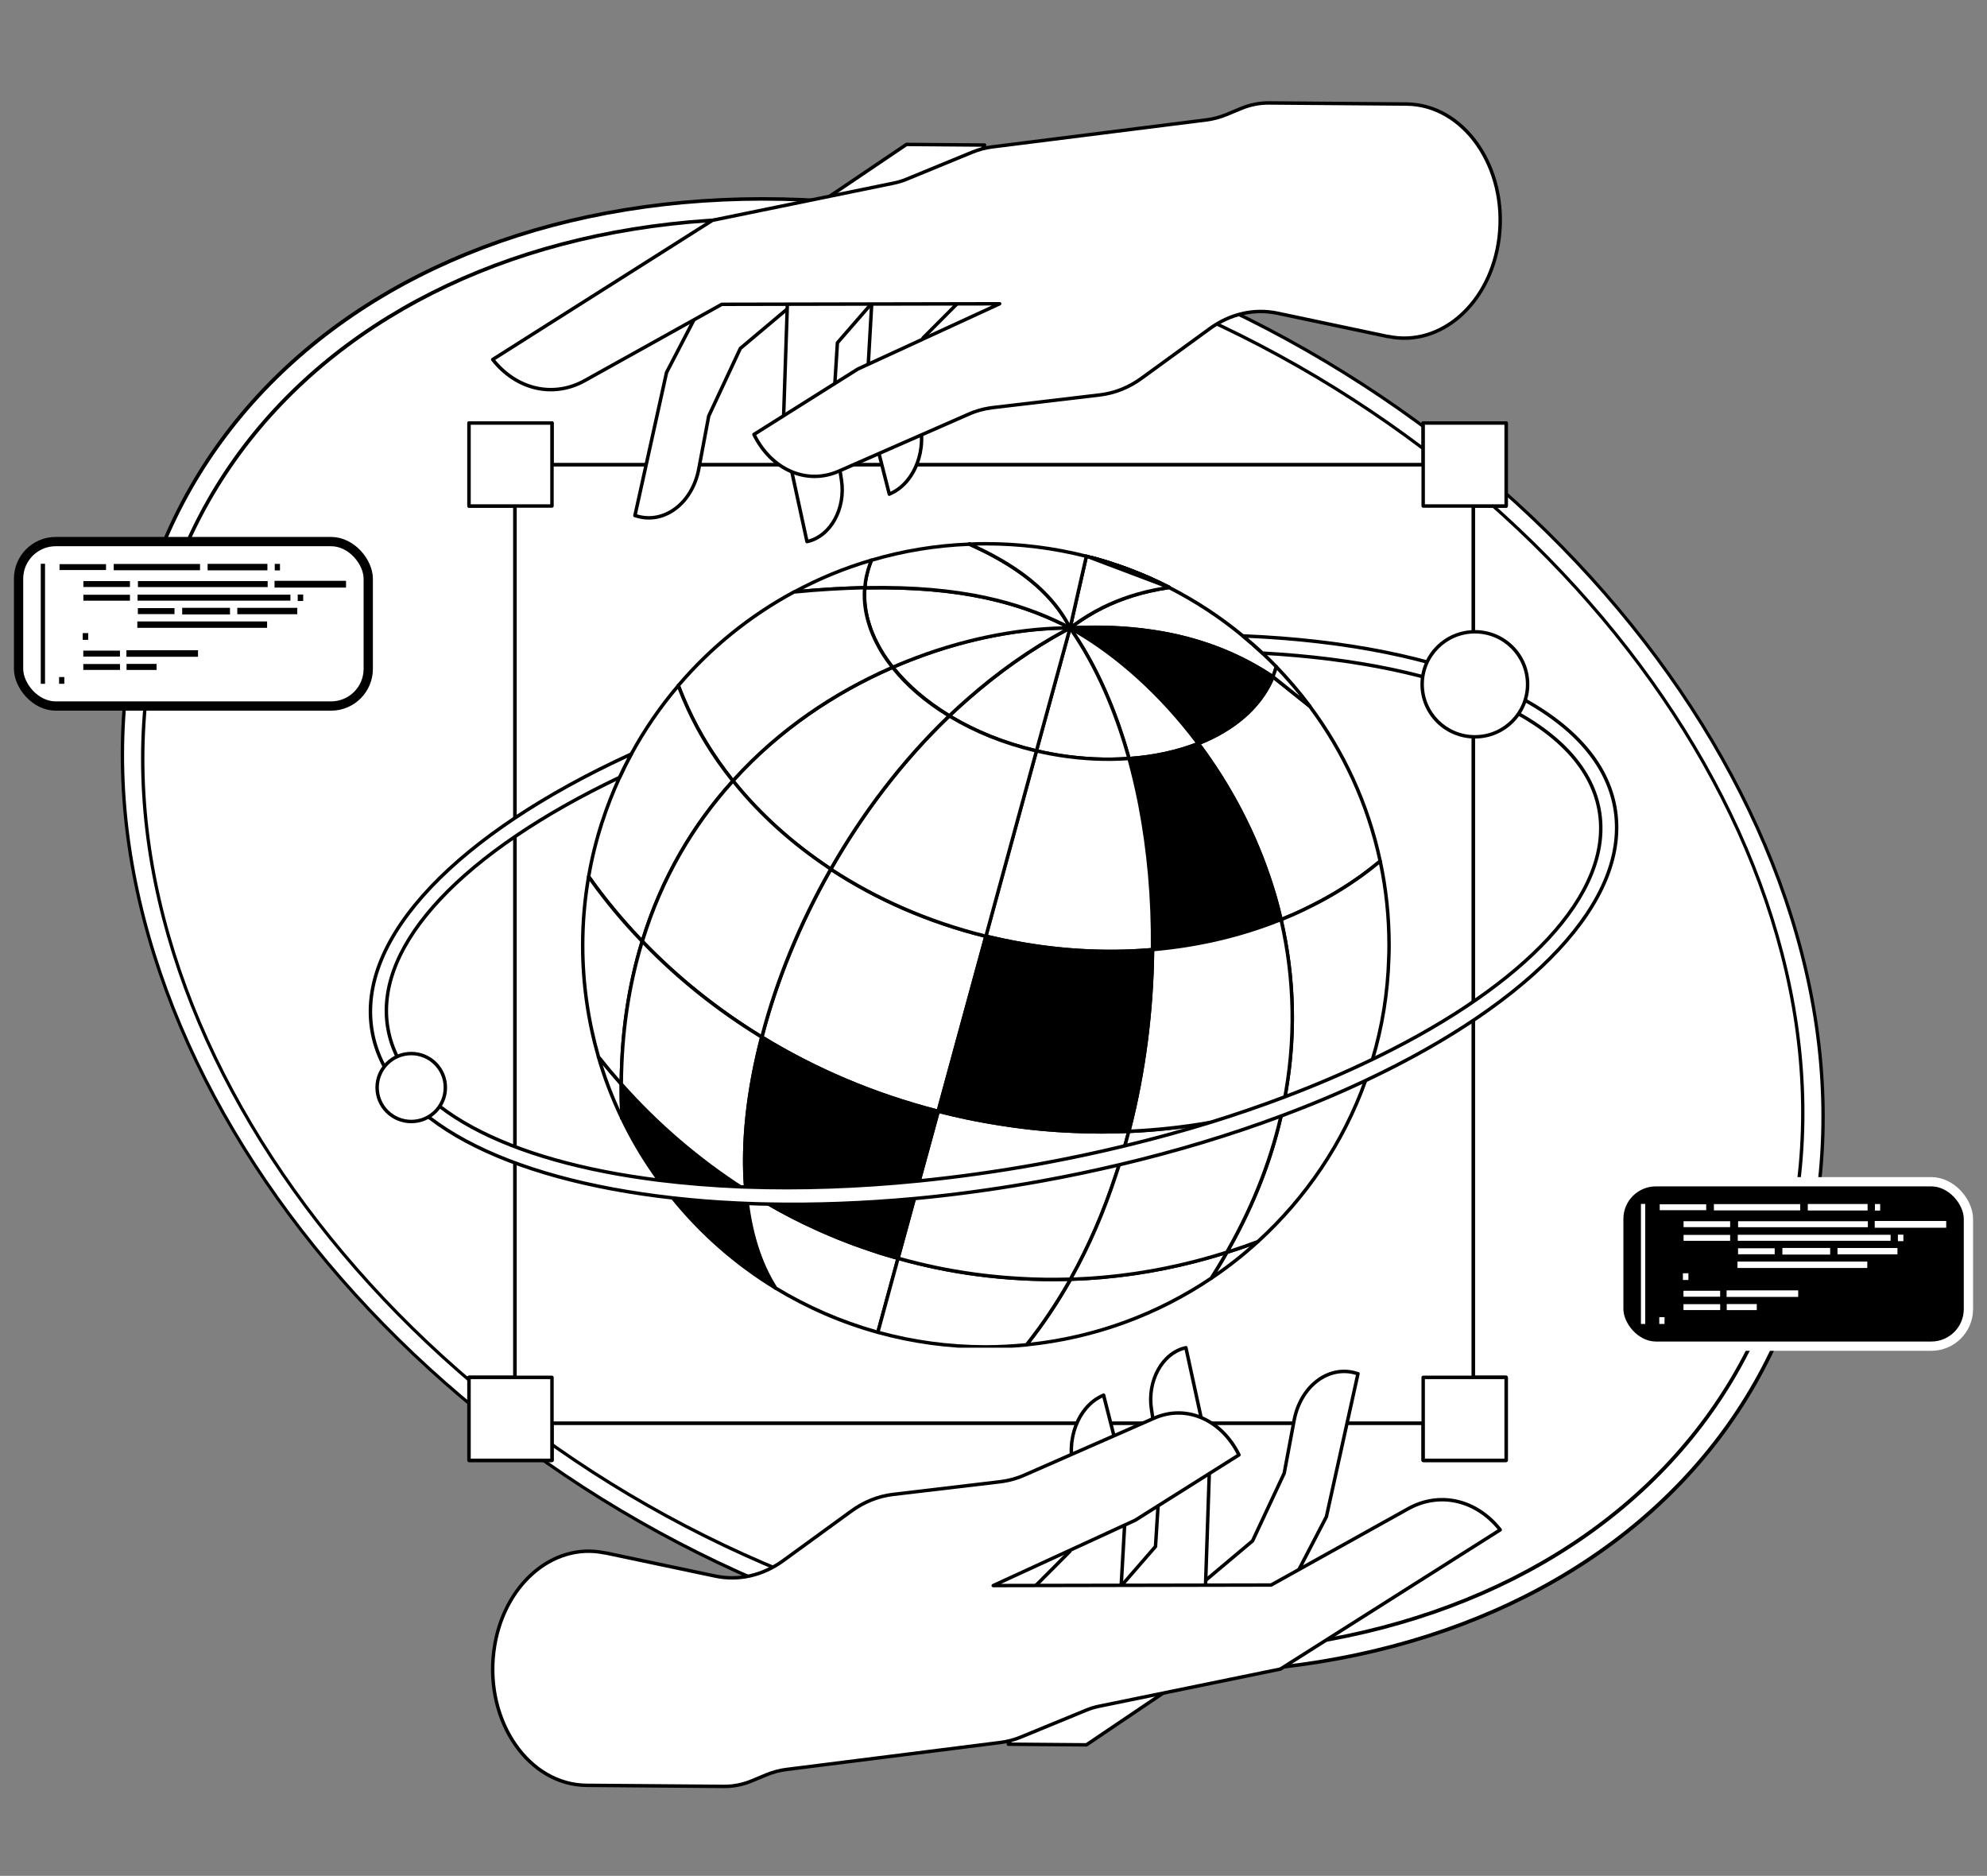 <svg width="107" height="101" viewBox="0 0 107 101" fill="none" xmlns="http://www.w3.org/2000/svg">
<rect x="0" y="0" width="107" height="101" fill="#808080" stroke="none"/>
<path d="M98.037 63.07C96.108 83.824 74.103 94.969 48.889 87.963C23.674 80.956 4.798 58.451 6.728 37.697C8.657 16.942 30.662 5.797 55.877 12.804C81.091 19.81 99.967 42.315 98.037 63.07Z" fill="white"/>
<path d="M97.948 63.045C99.871 42.36 81.053 19.895 55.868 12.896C30.683 5.898 8.74 17.037 6.817 37.722C4.894 58.407 23.712 80.872 48.897 87.87C74.082 94.869 96.025 83.73 97.948 63.045ZM98.127 63.094C96.191 83.919 74.124 95.07 48.88 88.055C23.636 81.04 4.702 58.496 6.638 37.672C8.574 16.848 30.641 5.697 55.885 12.711C81.129 19.726 100.063 42.27 98.127 63.094Z" fill="black"/>
<path d="M96.948 62.767C95.071 82.959 73.596 93.784 48.983 86.945C24.37 80.105 5.939 58.191 7.817 37.999C9.694 17.807 31.169 6.982 55.782 13.821C80.395 20.661 98.826 42.574 96.948 62.767Z" fill="white"/>
<path d="M96.86 62.742C98.731 42.619 80.358 20.745 55.774 13.914C31.19 7.083 9.778 17.901 7.907 38.024C6.036 58.147 24.408 80.021 48.992 86.852C73.576 93.683 94.989 82.865 96.86 62.742ZM97.038 62.792C95.155 83.054 73.617 93.884 48.975 87.037C24.333 80.189 5.844 58.236 7.728 37.974C9.612 17.712 31.149 6.882 55.791 13.729C80.433 20.576 98.922 42.529 97.038 62.792Z" fill="black"/>
<path d="M27.732 76.625H79.334V25.026L27.732 25.026L27.732 76.625Z" fill="white"/>
<path d="M27.732 76.717C27.681 76.717 27.639 76.675 27.639 76.624L27.639 25.025C27.639 24.974 27.681 24.932 27.732 24.932L79.334 24.932C79.385 24.932 79.427 24.974 79.427 25.025V76.624C79.427 76.675 79.385 76.717 79.334 76.717H27.732ZM79.241 25.118L27.825 25.118L27.825 76.531H79.241V25.118Z" fill="black"/>
<path d="M81.107 74.16H76.639V78.628H81.107V74.16Z" fill="white"/>
<path d="M81.107 74.068C81.158 74.068 81.199 74.11 81.199 74.161V78.629C81.199 78.68 81.158 78.722 81.107 78.722H76.639C76.587 78.722 76.546 78.68 76.546 78.629V74.161C76.546 74.11 76.587 74.068 76.639 74.068H81.107ZM76.731 78.536H81.014V74.254H76.731V78.536Z" fill="black"/>
<path d="M29.724 74.16H25.256V78.628H29.724V74.16Z" fill="white"/>
<path d="M29.724 74.068C29.775 74.068 29.817 74.11 29.817 74.161V78.629C29.817 78.68 29.775 78.722 29.724 78.722H25.256C25.205 78.722 25.163 78.68 25.163 78.629V74.161C25.163 74.11 25.205 74.068 25.256 74.068H29.724ZM25.349 78.536H29.631V74.254H25.349V78.536Z" fill="black"/>
<path d="M81.107 22.777H76.639V27.245H81.107V22.777Z" fill="white"/>
<path d="M81.107 22.684C81.158 22.684 81.199 22.725 81.199 22.776V27.244C81.199 27.296 81.158 27.337 81.107 27.337H76.639C76.587 27.337 76.546 27.296 76.546 27.244V22.776C76.546 22.725 76.587 22.684 76.639 22.684H81.107ZM76.731 27.151H81.014V22.869H76.731V27.151Z" fill="black"/>
<path d="M29.724 22.777H25.256V27.245H29.724V22.777Z" fill="white"/>
<path d="M29.724 22.684C29.775 22.684 29.817 22.725 29.817 22.776V27.244C29.817 27.296 29.775 27.337 29.724 27.337H25.256C25.205 27.337 25.163 27.296 25.163 27.244V22.776C25.163 22.725 25.205 22.684 25.256 22.684H29.724ZM25.349 27.151H29.631V22.869H25.349V27.151Z" fill="black"/>
<path d="M27.732 76.625H79.334V25.026L27.732 25.026L27.732 76.625Z" fill="white"/>
<path d="M27.732 76.717C27.681 76.717 27.639 76.675 27.639 76.624L27.639 25.025C27.639 24.974 27.681 24.932 27.732 24.932L79.334 24.932C79.385 24.932 79.427 24.974 79.427 25.025V76.624C79.427 76.675 79.385 76.717 79.334 76.717H27.732ZM79.241 25.118L27.825 25.118L27.825 76.531H79.241V25.118Z" fill="black"/>
<path d="M81.107 74.16H76.639V78.628H81.107V74.16Z" fill="white"/>
<path d="M81.107 74.068C81.158 74.068 81.199 74.11 81.199 74.161V78.629C81.199 78.68 81.158 78.722 81.107 78.722H76.639C76.587 78.722 76.546 78.68 76.546 78.629V74.161C76.546 74.11 76.587 74.068 76.639 74.068H81.107ZM76.731 78.536H81.014V74.254H76.731V78.536Z" fill="black"/>
<path d="M29.724 74.16H25.256V78.628H29.724V74.16Z" fill="white"/>
<path d="M29.724 74.068C29.775 74.068 29.817 74.11 29.817 74.161V78.629C29.817 78.68 29.775 78.722 29.724 78.722H25.256C25.205 78.722 25.163 78.68 25.163 78.629V74.161C25.163 74.11 25.205 74.068 25.256 74.068H29.724ZM25.349 78.536H29.631V74.254H25.349V78.536Z" fill="black"/>
<path d="M81.107 22.777H76.639V27.245H81.107V22.777Z" fill="white"/>
<path d="M81.107 22.684C81.158 22.684 81.199 22.725 81.199 22.776V27.244C81.199 27.296 81.158 27.337 81.107 27.337H76.639C76.587 27.337 76.546 27.296 76.546 27.244V22.776C76.546 22.725 76.587 22.684 76.639 22.684H81.107ZM76.731 27.151H81.014V22.869H76.731V27.151Z" fill="black"/>
<path d="M29.724 22.777H25.256V27.245H29.724V22.777Z" fill="white"/>
<path d="M29.724 22.684C29.775 22.684 29.817 22.725 29.817 22.776V27.244C29.817 27.296 29.775 27.337 29.724 27.337H25.256C25.205 27.337 25.163 27.296 25.163 27.244V22.776C25.163 22.725 25.205 22.684 25.256 22.684H29.724ZM25.349 27.151H29.631V22.869H25.349V27.151Z" fill="black"/>
<g clip-path="url(#clip0_5430_6203)">
<path d="M43.9 66.12C43.042 65.727 42.212 65.297 41.4 64.831C42.212 65.302 43.042 65.732 43.9 66.12ZM39.739 63.809C39.507 63.662 39.275 63.505 39.047 63.343C38.964 63.287 38.885 63.232 38.801 63.167C38.597 63.029 38.398 62.881 38.198 62.728C38.11 62.664 38.017 62.599 37.929 62.52C37.734 62.382 37.539 62.229 37.349 62.072C36.811 61.642 36.287 61.19 35.776 60.723C35.507 60.478 35.243 60.229 34.983 59.97C34.718 59.716 34.459 59.452 34.208 59.184C33.953 58.916 33.702 58.644 33.456 58.367C33.447 58.967 33.466 59.586 33.494 60.215C34.055 61.388 34.723 62.502 35.484 63.546C35.716 63.87 35.962 64.188 36.222 64.498C37.771 66.415 39.651 68.06 41.771 69.354C40.871 67.954 40.342 66.152 40.17 64.096C40.026 64.004 39.883 63.911 39.739 63.809ZM61.888 31.124C61.619 31.008 61.35 30.893 61.072 30.787C60.803 30.676 60.524 30.579 60.246 30.482C60.2 30.463 60.153 30.449 60.107 30.436C60.079 30.422 60.047 30.412 60.014 30.403C59.981 30.389 59.954 30.38 59.921 30.371C59.912 30.371 59.898 30.371 59.889 30.361C59.87 30.357 59.852 30.348 59.833 30.338C59.796 30.325 59.764 30.32 59.726 30.306C59.513 30.237 59.3 30.177 59.086 30.112C58.993 30.084 58.901 30.057 58.808 30.038C58.803 30.038 58.798 30.034 58.794 30.034C58.785 30.029 58.78 30.029 58.771 30.024C58.771 30.024 58.757 30.024 58.752 30.024C58.715 30.02 58.682 30.006 58.645 29.997C58.613 29.987 58.59 29.983 58.562 29.978L62.946 31.632C62.598 31.457 62.25 31.286 61.888 31.129V31.124ZM52.21 29.299L53.092 29.719C52.813 29.581 52.516 29.437 52.21 29.299Z" fill="black"/>
<path d="M33.424 58.281C33.46 58.267 33.5 58.277 33.526 58.306C33.771 58.582 34.021 58.854 34.275 59.121L34.276 59.122C34.463 59.322 34.655 59.52 34.851 59.712L35.047 59.904L35.048 59.905C35.307 60.163 35.57 60.411 35.839 60.655C36.22 61.005 36.61 61.346 37.007 61.675L37.407 62.001L37.408 62.002C37.55 62.119 37.694 62.233 37.839 62.34L37.983 62.446L37.991 62.452C38.033 62.489 38.076 62.523 38.12 62.556L38.253 62.655L38.254 62.655C38.404 62.769 38.552 62.88 38.702 62.987L38.858 63.095C38.899 63.126 38.938 63.156 38.978 63.184L39.099 63.267L39.101 63.268C39.214 63.348 39.328 63.428 39.443 63.505L39.788 63.732L39.792 63.734L40.005 63.88L40.22 64.019L40.237 64.032C40.251 64.048 40.261 64.067 40.263 64.089C40.434 66.135 40.959 67.921 41.849 69.305C41.872 69.341 41.867 69.389 41.837 69.42C41.807 69.451 41.759 69.457 41.722 69.434C39.593 68.135 37.706 66.483 36.15 64.557C35.889 64.246 35.642 63.926 35.409 63.602L35.127 63.205C34.479 62.273 33.903 61.287 33.41 60.256C33.404 60.245 33.401 60.232 33.401 60.22C33.373 59.591 33.355 58.969 33.364 58.366L33.368 58.339C33.377 58.312 33.397 58.291 33.424 58.281ZM33.548 58.608C33.546 59.124 33.562 59.655 33.585 60.193C34.072 61.209 34.64 62.18 35.279 63.099L35.559 63.492L35.559 63.493C35.733 63.734 35.913 63.973 36.102 64.207L36.293 64.439L36.294 64.441C37.756 66.249 39.512 67.814 41.488 69.069C40.709 67.717 40.244 66.038 40.081 64.15C39.95 64.066 39.818 63.98 39.685 63.886C39.453 63.738 39.221 63.581 38.993 63.419C38.911 63.365 38.832 63.309 38.749 63.245L38.596 63.138C38.443 63.03 38.293 62.918 38.143 62.804L38.008 62.705C37.963 62.671 37.917 62.635 37.873 62.596C37.677 62.456 37.482 62.303 37.291 62.145C36.751 61.714 36.225 61.261 35.714 60.793L35.312 60.42C35.18 60.295 35.049 60.167 34.919 60.038C34.653 59.782 34.392 59.518 34.14 59.249C33.94 59.038 33.743 58.824 33.548 58.608ZM41.319 64.785C41.345 64.741 41.402 64.725 41.446 64.751C42.244 65.21 43.061 65.633 43.904 66.02C43.916 66.025 43.927 66.031 43.938 66.036L43.939 66.036C43.985 66.058 44.006 66.112 43.985 66.159C43.964 66.206 43.909 66.227 43.862 66.205C43.001 65.816 42.168 65.385 41.353 64.912C41.309 64.886 41.294 64.829 41.319 64.785ZM58.577 29.887C58.607 29.892 58.634 29.898 58.67 29.908C58.691 29.913 58.712 29.92 58.725 29.924C58.74 29.928 58.751 29.931 58.76 29.932H58.771L58.792 29.935C58.799 29.936 58.805 29.939 58.812 29.942L58.811 29.942C58.813 29.942 58.817 29.944 58.821 29.946C58.825 29.947 58.828 29.948 58.83 29.948C58.831 29.949 58.832 29.949 58.833 29.949C58.928 29.969 59.023 29.997 59.112 30.024C59.323 30.088 59.54 30.149 59.755 30.219L59.759 30.22L59.803 30.234C59.82 30.238 59.842 30.244 59.865 30.253C59.868 30.254 59.871 30.255 59.874 30.256C59.895 30.267 59.904 30.271 59.911 30.272C59.918 30.274 59.924 30.277 59.93 30.28C59.936 30.281 59.941 30.281 59.947 30.283C59.979 30.292 60.008 30.302 60.041 30.316C60.068 30.323 60.102 30.333 60.135 30.348C60.179 30.361 60.227 30.376 60.276 30.395C60.553 30.491 60.833 30.589 61.104 30.701C61.385 30.808 61.656 30.924 61.925 31.04C61.934 31.043 61.942 31.049 61.949 31.055C62.305 31.21 62.647 31.378 62.988 31.55C63.032 31.573 63.051 31.625 63.031 31.671C63.011 31.716 62.959 31.737 62.913 31.72L58.529 30.066C58.484 30.049 58.46 30.001 58.472 29.955C58.485 29.909 58.53 29.88 58.577 29.887ZM52.126 29.261C52.147 29.215 52.202 29.194 52.248 29.215C52.249 29.216 52.249 29.216 52.25 29.216L52.25 29.216L52.259 29.22C52.563 29.358 52.857 29.5 53.133 29.637C53.178 29.66 53.197 29.715 53.175 29.761C53.153 29.807 53.098 29.826 53.052 29.804L52.17 29.384C52.124 29.362 52.104 29.307 52.126 29.261Z" fill="black"/>
<path d="M48.359 67.751L47.273 71.733C45.315 71.193 43.469 70.384 41.771 69.354C40.87 67.954 40.342 66.152 40.17 64.096C40.434 64.262 40.699 64.424 40.968 64.581C41.112 64.669 41.256 64.756 41.399 64.83C42.211 65.302 43.042 65.731 43.9 66.12C44.188 66.254 44.475 66.378 44.763 66.498C45.056 66.623 45.343 66.739 45.64 66.85C45.645 66.854 45.649 66.854 45.659 66.859C45.919 66.956 46.178 67.053 46.443 67.145C46.777 67.265 47.12 67.376 47.464 67.487C47.76 67.58 48.057 67.667 48.359 67.751Z" fill="white"/>
<path d="M40.122 64.017C40.152 63.999 40.19 63.999 40.219 64.018C40.483 64.184 40.747 64.345 41.014 64.502L41.016 64.503C41.125 64.569 41.231 64.634 41.337 64.692L41.442 64.749L41.446 64.751L41.75 64.925C42.361 65.27 42.982 65.591 43.619 65.889L43.938 66.036L43.939 66.037C44.225 66.17 44.512 66.294 44.799 66.414H44.8C45.018 66.507 45.233 66.595 45.452 66.68L45.672 66.764L45.69 66.772L45.691 66.773C45.951 66.87 46.21 66.967 46.473 67.059H46.474C46.806 67.178 47.148 67.289 47.491 67.4C47.787 67.492 48.083 67.579 48.384 67.662C48.433 67.676 48.462 67.727 48.449 67.776L47.363 71.759C47.356 71.782 47.341 71.803 47.319 71.815C47.298 71.828 47.272 71.831 47.249 71.824C45.282 71.281 43.428 70.469 41.722 69.434C41.711 69.427 41.7 69.417 41.692 69.405C40.782 67.989 40.25 66.171 40.078 64.104C40.075 64.069 40.092 64.036 40.122 64.017ZM40.28 64.274C40.465 66.234 40.981 67.948 41.837 69.287C43.497 70.292 45.299 71.083 47.208 71.619L48.245 67.815C47.973 67.739 47.704 67.66 47.436 67.577L47.435 67.576C47.092 67.466 46.747 67.354 46.411 67.234V67.233C46.146 67.141 45.885 67.044 45.626 66.947C45.623 66.946 45.62 66.944 45.617 66.943L45.618 66.943C45.618 66.943 45.618 66.943 45.617 66.943C45.616 66.943 45.615 66.942 45.613 66.941C45.61 66.94 45.604 66.938 45.597 66.933L45.596 66.933C45.302 66.823 45.017 66.709 44.727 66.585C44.439 66.465 44.15 66.339 43.861 66.205V66.204C43 65.815 42.167 65.384 41.353 64.912V64.911C41.207 64.836 41.061 64.748 40.92 64.661V64.661C40.704 64.535 40.492 64.406 40.28 64.274Z" fill="black"/>
<path d="M33.493 60.211C32.983 59.148 32.556 58.048 32.227 56.902C32.621 57.401 33.034 57.886 33.456 58.367C33.447 58.968 33.465 59.587 33.493 60.215V60.211Z" fill="white"/>
<path d="M32.453 57.333C32.713 58.162 33.024 58.968 33.382 59.754C33.365 59.296 33.357 58.845 33.363 58.403C33.054 58.05 32.749 57.695 32.453 57.333ZM33.586 60.216C33.586 60.267 33.546 60.308 33.495 60.309C33.451 60.31 33.413 60.28 33.403 60.239C32.893 59.176 32.467 58.075 32.137 56.929C32.125 56.887 32.145 56.841 32.184 56.821C32.224 56.801 32.272 56.811 32.3 56.846C32.692 57.343 33.104 57.827 33.526 58.307C33.541 58.324 33.549 58.346 33.549 58.369C33.54 58.967 33.558 59.584 33.586 60.212V60.216Z" fill="black"/>
<path d="M67.739 66.846C66.955 67.567 66.115 68.223 65.225 68.823C65.522 68.357 65.805 67.89 66.069 67.423C66.63 67.248 67.187 67.054 67.739 66.846Z" fill="white"/>
<path d="M67.707 66.76C67.748 66.744 67.795 66.76 67.818 66.798C67.842 66.836 67.835 66.885 67.802 66.915C67.014 67.639 66.171 68.298 65.276 68.901C65.24 68.926 65.191 68.922 65.16 68.891C65.128 68.86 65.123 68.812 65.146 68.775C65.443 68.309 65.725 67.844 65.989 67.379L65.998 67.364C66.01 67.351 66.025 67.341 66.041 67.336C66.601 67.161 67.156 66.967 67.707 66.76ZM67.314 67.102C66.922 67.243 66.528 67.377 66.131 67.502C65.944 67.832 65.747 68.162 65.542 68.492C66.159 68.058 66.75 67.596 67.314 67.102Z" fill="black"/>
<path d="M66.069 67.423C65.804 67.889 65.521 68.356 65.224 68.823C62.334 70.768 58.937 72.038 55.281 72.403C56.158 71.304 56.947 70.121 57.652 68.873C59.935 68.804 62.19 68.471 64.375 67.908C64.946 67.76 65.512 67.598 66.073 67.418L66.069 67.423Z" fill="white"/>
<path d="M66.045 67.331C66.086 67.317 66.13 67.334 66.153 67.371C66.172 67.403 66.169 67.442 66.147 67.472C65.882 67.939 65.6 68.407 65.302 68.873C65.296 68.884 65.287 68.894 65.276 68.901C62.373 70.854 58.962 72.13 55.29 72.497C55.253 72.501 55.218 72.482 55.2 72.449C55.182 72.416 55.185 72.376 55.209 72.347C56.082 71.251 56.868 70.072 57.571 68.829L57.586 68.81C57.602 68.793 57.625 68.782 57.649 68.782C59.925 68.713 62.173 68.381 64.352 67.819C64.921 67.671 65.485 67.51 66.045 67.331ZM65.872 67.579C65.384 67.731 64.893 67.871 64.398 67.999C62.223 68.56 59.979 68.892 57.707 68.965C57.043 70.135 56.306 71.248 55.491 72.289C59.041 71.898 62.339 70.649 65.156 68.757C65.406 68.364 65.645 67.971 65.872 67.579Z" fill="black"/>
<path d="M57.648 68.879C56.943 70.127 56.154 71.31 55.277 72.409C54.553 72.479 53.825 72.52 53.087 72.52C51.073 72.52 49.12 72.248 47.273 71.735L48.359 67.752C49.013 67.937 49.681 68.099 50.354 68.242C51.876 68.561 53.402 68.759 54.924 68.842C55.834 68.898 56.743 68.907 57.648 68.879Z" fill="white"/>
<path d="M48.385 67.662C49.036 67.846 49.703 68.007 50.374 68.15H50.373C51.89 68.468 53.412 68.666 54.929 68.749L54.93 68.749C55.836 68.804 56.743 68.813 57.645 68.785C57.678 68.784 57.71 68.802 57.727 68.831C57.744 68.859 57.745 68.895 57.729 68.924C57.021 70.175 56.23 71.363 55.349 72.466C55.334 72.486 55.311 72.499 55.286 72.501C54.559 72.57 53.828 72.612 53.087 72.612C51.065 72.612 49.103 72.338 47.248 71.823C47.199 71.81 47.171 71.759 47.184 71.71L48.27 67.727L48.276 67.709C48.284 67.693 48.297 67.679 48.313 67.67C48.335 67.658 48.361 67.655 48.385 67.662ZM47.387 71.668C49.2 72.163 51.114 72.427 53.087 72.427C53.808 72.427 54.52 72.386 55.229 72.319C56.059 71.275 56.809 70.154 57.484 68.975C56.632 68.997 55.776 68.986 54.919 68.934V68.934C53.392 68.85 51.861 68.651 50.335 68.332L50.335 68.331C49.691 68.194 49.052 68.04 48.424 67.865L47.387 71.668Z" fill="black"/>
<path d="M33.494 60.212C33.466 59.583 33.447 58.969 33.456 58.363L33.494 60.212Z" fill="white"/>
<path d="M33.456 58.27C33.507 58.269 33.548 58.31 33.549 58.361L33.586 60.209C33.587 60.259 33.547 60.302 33.496 60.303C33.446 60.305 33.403 60.265 33.401 60.215C33.373 59.586 33.355 58.969 33.364 58.361L33.366 58.342C33.375 58.301 33.412 58.27 33.456 58.27Z" fill="black"/>
<path d="M53.091 29.719L52.205 29.299C52.516 29.437 52.808 29.581 53.091 29.719Z" fill="white"/>
<path d="M52.121 29.261C52.142 29.215 52.197 29.194 52.243 29.215C52.556 29.354 52.849 29.498 53.132 29.637C53.178 29.66 53.197 29.715 53.175 29.761C53.153 29.807 53.098 29.826 53.052 29.804L53.051 29.803V29.804C53.046 29.802 53.042 29.799 53.037 29.797L52.165 29.384C52.12 29.362 52.1 29.307 52.121 29.261Z" fill="black"/>
<path d="M58.539 29.965C58.539 29.965 58.516 29.956 58.502 29.951L58.539 29.965Z" fill="white"/>
<path d="M58.414 29.919C58.431 29.872 58.483 29.846 58.531 29.862C58.532 29.863 58.533 29.863 58.534 29.864L58.541 29.866C58.547 29.868 58.554 29.87 58.559 29.872C58.563 29.874 58.567 29.875 58.569 29.876C58.571 29.877 58.572 29.877 58.572 29.877C58.573 29.878 58.573 29.878 58.573 29.878V29.878C58.62 29.897 58.644 29.95 58.626 29.998C58.608 30.045 58.554 30.069 58.507 30.051L58.505 30.05V30.05L58.504 30.05C58.504 30.05 58.502 30.05 58.502 30.049C58.5 30.049 58.499 30.048 58.497 30.047L58.469 30.037C58.422 30.02 58.398 29.967 58.414 29.919Z" fill="black"/>
<path d="M62.942 31.623L58.558 29.969C58.586 29.978 58.613 29.983 58.641 29.992C58.678 30.001 58.711 30.015 58.752 30.02C58.752 30.02 58.766 30.02 58.771 30.02C58.78 30.02 58.79 30.02 58.794 30.029C58.794 30.029 58.803 30.029 58.808 30.029C58.901 30.052 58.994 30.075 59.087 30.103C59.3 30.167 59.513 30.227 59.727 30.297C59.764 30.311 59.796 30.32 59.834 30.329C59.857 30.338 59.871 30.348 59.894 30.352C59.903 30.352 59.917 30.361 59.922 30.366C59.954 30.375 59.987 30.385 60.014 30.394C60.047 30.408 60.079 30.417 60.112 30.426C60.158 30.44 60.205 30.454 60.251 30.472C60.529 30.569 60.803 30.666 61.077 30.777C61.355 30.888 61.624 30.999 61.889 31.115C62.251 31.272 62.599 31.443 62.947 31.618L62.942 31.623Z" fill="white"/>
<path d="M58.47 29.939C58.487 29.891 58.539 29.866 58.587 29.882C58.597 29.885 58.607 29.887 58.622 29.891C58.633 29.894 58.648 29.898 58.663 29.903L58.663 29.903C58.684 29.908 58.708 29.916 58.721 29.919C58.735 29.924 58.747 29.926 58.76 29.928H58.771C58.773 29.928 58.791 29.927 58.81 29.933C58.816 29.934 58.822 29.937 58.828 29.94C58.829 29.94 58.83 29.939 58.831 29.94C58.923 29.963 59.018 29.986 59.113 30.015L59.113 30.015C59.324 30.079 59.541 30.14 59.755 30.209L59.759 30.211L59.807 30.227L59.856 30.24L59.868 30.244C59.875 30.247 59.882 30.25 59.888 30.253C59.894 30.255 59.897 30.257 59.901 30.258C59.906 30.261 59.908 30.261 59.911 30.262C59.932 30.265 59.948 30.274 59.954 30.277C59.956 30.278 59.959 30.28 59.961 30.282L60.044 30.307L60.051 30.309C60.064 30.315 60.077 30.32 60.091 30.324L60.137 30.338L60.139 30.338C60.184 30.352 60.234 30.367 60.285 30.387H60.285C60.562 30.484 60.837 30.581 61.112 30.692H61.111C61.39 30.803 61.66 30.915 61.926 31.03H61.926C62.29 31.189 62.64 31.361 62.989 31.537C63.015 31.55 63.033 31.575 63.038 31.605C63.043 31.634 63.033 31.664 63.012 31.685L63.007 31.689C62.982 31.715 62.943 31.724 62.909 31.711L58.525 30.057C58.478 30.039 58.453 29.986 58.47 29.939Z" fill="black"/>
<path d="M53.091 29.719L52.205 29.299C52.516 29.437 52.808 29.581 53.091 29.719Z" fill="white"/>
<path d="M52.121 29.261C52.142 29.215 52.197 29.194 52.243 29.215C52.556 29.354 52.849 29.498 53.132 29.637C53.178 29.66 53.197 29.715 53.175 29.761C53.153 29.807 53.098 29.826 53.052 29.804L53.051 29.803V29.804C53.046 29.802 53.042 29.799 53.037 29.797L52.165 29.384C52.12 29.362 52.1 29.307 52.121 29.261Z" fill="black"/>
<path d="M62.942 31.623L58.558 29.969C58.586 29.978 58.613 29.983 58.641 29.992C58.678 30.001 58.711 30.015 58.752 30.02C58.752 30.02 58.766 30.02 58.771 30.02C58.78 30.02 58.79 30.02 58.794 30.029C58.794 30.029 58.803 30.029 58.808 30.029C58.901 30.052 58.994 30.075 59.087 30.103C59.3 30.167 59.513 30.227 59.727 30.297C59.764 30.311 59.796 30.32 59.834 30.329C59.857 30.338 59.871 30.348 59.894 30.352C59.903 30.352 59.917 30.361 59.922 30.366C59.954 30.375 59.987 30.385 60.014 30.394C60.047 30.408 60.079 30.417 60.112 30.426C60.158 30.44 60.205 30.454 60.251 30.472C60.529 30.569 60.803 30.666 61.077 30.777C61.355 30.888 61.624 30.999 61.889 31.115C62.251 31.272 62.599 31.443 62.947 31.618L62.942 31.623Z" fill="white"/>
<path d="M58.47 29.939C58.487 29.891 58.539 29.866 58.587 29.882C58.597 29.885 58.607 29.887 58.622 29.891C58.633 29.894 58.648 29.898 58.663 29.903L58.663 29.903C58.684 29.908 58.708 29.916 58.721 29.919C58.735 29.924 58.747 29.926 58.76 29.928H58.771C58.773 29.928 58.791 29.927 58.81 29.933C58.816 29.934 58.822 29.937 58.828 29.94C58.829 29.94 58.83 29.939 58.831 29.94C58.923 29.963 59.018 29.986 59.113 30.015L59.113 30.015C59.324 30.079 59.541 30.14 59.755 30.209L59.759 30.211L59.807 30.227L59.856 30.24L59.868 30.244C59.875 30.247 59.882 30.25 59.888 30.253C59.894 30.255 59.897 30.257 59.901 30.258C59.906 30.261 59.908 30.261 59.911 30.262C59.932 30.265 59.948 30.274 59.954 30.277C59.956 30.278 59.959 30.28 59.961 30.282L60.044 30.307L60.051 30.309C60.064 30.315 60.077 30.32 60.091 30.324L60.137 30.338L60.139 30.338C60.184 30.352 60.234 30.367 60.285 30.387H60.285C60.562 30.484 60.837 30.581 61.112 30.692H61.111C61.39 30.803 61.66 30.915 61.926 31.03H61.926C62.29 31.189 62.64 31.361 62.989 31.537C63.015 31.55 63.033 31.575 63.038 31.605C63.043 31.634 63.033 31.664 63.012 31.685L63.007 31.689C62.982 31.715 62.943 31.724 62.909 31.711L58.525 30.057C58.478 30.039 58.453 29.986 58.47 29.939Z" fill="black"/>
<path d="M53.091 29.719L52.205 29.299C52.516 29.437 52.808 29.581 53.091 29.719Z" fill="white"/>
<path d="M52.121 29.261C52.142 29.215 52.197 29.194 52.243 29.215C52.556 29.354 52.849 29.498 53.132 29.637C53.178 29.66 53.197 29.715 53.175 29.761C53.153 29.807 53.098 29.826 53.052 29.804L53.051 29.803V29.804C53.046 29.802 53.042 29.799 53.037 29.797L52.165 29.384C52.12 29.362 52.1 29.307 52.121 29.261Z" fill="black"/>
<path d="M62.942 31.623L58.558 29.969C58.586 29.978 58.613 29.983 58.641 29.992C58.678 30.001 58.711 30.015 58.752 30.02C58.752 30.02 58.766 30.02 58.771 30.02C58.78 30.02 58.79 30.02 58.794 30.029C58.794 30.029 58.803 30.029 58.808 30.029C58.901 30.052 58.994 30.075 59.087 30.103C59.3 30.167 59.513 30.227 59.727 30.297C59.764 30.311 59.796 30.32 59.834 30.329C59.857 30.338 59.871 30.348 59.894 30.352C59.903 30.352 59.917 30.361 59.922 30.366C59.954 30.375 59.987 30.385 60.014 30.394C60.047 30.408 60.079 30.417 60.112 30.426C60.158 30.44 60.205 30.454 60.251 30.472C60.529 30.569 60.803 30.666 61.077 30.777C61.355 30.888 61.624 30.999 61.889 31.115C62.251 31.272 62.599 31.443 62.947 31.618L62.942 31.623Z" fill="white"/>
<path d="M58.47 29.939C58.487 29.891 58.539 29.866 58.587 29.882C58.597 29.885 58.607 29.887 58.622 29.891C58.633 29.894 58.648 29.898 58.663 29.903L58.663 29.903C58.684 29.908 58.708 29.916 58.721 29.919C58.735 29.924 58.747 29.926 58.76 29.928H58.771C58.773 29.928 58.791 29.927 58.81 29.933C58.816 29.934 58.822 29.937 58.828 29.94C58.829 29.94 58.83 29.939 58.831 29.94C58.923 29.963 59.018 29.986 59.113 30.015L59.113 30.015C59.324 30.079 59.541 30.14 59.755 30.209L59.759 30.211L59.807 30.227L59.856 30.24L59.868 30.244C59.875 30.247 59.882 30.25 59.888 30.253C59.894 30.255 59.897 30.257 59.901 30.258C59.906 30.261 59.908 30.261 59.911 30.262C59.932 30.265 59.948 30.274 59.954 30.277C59.956 30.278 59.959 30.28 59.961 30.282L60.044 30.307L60.051 30.309C60.064 30.315 60.077 30.32 60.091 30.324L60.137 30.338L60.139 30.338C60.184 30.352 60.234 30.367 60.285 30.387H60.285C60.562 30.484 60.837 30.581 61.112 30.692H61.111C61.39 30.803 61.66 30.915 61.926 31.03H61.926C62.29 31.189 62.64 31.361 62.989 31.537C63.015 31.55 63.033 31.575 63.038 31.605C63.043 31.634 63.033 31.664 63.012 31.685L63.007 31.689C62.982 31.715 62.943 31.724 62.909 31.711L58.525 30.057C58.478 30.039 58.453 29.986 58.47 29.939Z" fill="black"/>
<path d="M53.091 29.719L52.205 29.299C52.516 29.437 52.808 29.581 53.091 29.719Z" fill="white"/>
<path d="M52.121 29.261C52.142 29.215 52.197 29.194 52.243 29.215C52.556 29.354 52.849 29.498 53.132 29.637C53.178 29.66 53.197 29.715 53.175 29.761C53.153 29.807 53.098 29.826 53.052 29.804L53.051 29.803V29.804C53.046 29.802 53.042 29.799 53.037 29.797L52.165 29.384C52.12 29.362 52.1 29.307 52.121 29.261Z" fill="black"/>
<path d="M53.092 50.41L51.959 54.564L50.521 59.836C47.065 58.949 43.877 57.586 41.028 55.839C41.798 52.854 43.051 49.754 44.74 46.797C47.171 48.396 49.992 49.648 53.092 50.41Z" fill="white"/>
<path d="M44.718 46.708C44.743 46.702 44.77 46.706 44.791 46.72C47.214 48.313 50.025 49.561 53.114 50.321C53.138 50.327 53.159 50.343 53.171 50.364C53.184 50.386 53.188 50.412 53.181 50.436L50.611 59.861C50.597 59.91 50.547 59.939 50.498 59.927C47.033 59.038 43.837 57.671 40.98 55.919C40.945 55.898 40.928 55.857 40.938 55.817C41.711 52.824 42.967 49.716 44.66 46.752L44.67 46.736C44.683 46.722 44.7 46.712 44.718 46.708ZM44.772 46.929C43.125 49.832 41.898 52.87 41.136 55.797C43.937 57.506 47.066 58.845 50.455 59.724L52.977 50.478C49.939 49.72 47.169 48.492 44.772 46.929Z" fill="black"/>
<path d="M61.883 31.124C61.614 31.008 61.345 30.893 61.072 30.787C60.798 30.676 60.524 30.579 60.246 30.482C60.199 30.463 60.153 30.449 60.106 30.436C60.079 30.422 60.041 30.412 60.009 30.403C59.981 30.389 59.949 30.38 59.916 30.375C59.907 30.375 59.893 30.366 59.888 30.361C59.865 30.361 59.851 30.348 59.828 30.338C59.796 30.325 59.763 30.315 59.721 30.306C59.508 30.241 59.294 30.177 59.081 30.112C58.988 30.084 58.895 30.057 58.803 30.038C58.803 30.038 58.793 30.038 58.789 30.038C58.779 30.038 58.77 30.038 58.766 30.029C58.766 30.029 58.752 30.029 58.747 30.029C58.71 30.02 58.677 30.006 58.636 30.001C58.608 29.992 58.58 29.987 58.552 29.978L62.937 31.632C62.589 31.457 62.241 31.29 61.879 31.129L61.883 31.124ZM52.205 29.299L53.091 29.719C52.808 29.576 52.516 29.437 52.205 29.299Z" fill="white"/>
<path d="M58.465 29.948C58.481 29.9 58.533 29.875 58.581 29.891C58.591 29.894 58.602 29.897 58.617 29.901C58.628 29.903 58.642 29.907 58.657 29.912C58.681 29.915 58.702 29.92 58.719 29.925C58.738 29.93 58.748 29.934 58.761 29.937H58.766L58.791 29.941C58.796 29.942 58.8 29.944 58.804 29.946C58.809 29.946 58.815 29.947 58.821 29.948C58.919 29.968 59.016 29.997 59.108 30.024H59.108C59.215 30.056 59.322 30.089 59.428 30.121C59.534 30.154 59.64 30.186 59.746 30.218C59.789 30.227 59.826 30.238 59.865 30.254H59.864C59.874 30.258 59.882 30.262 59.888 30.265C59.89 30.266 59.893 30.268 59.895 30.269C59.897 30.27 59.898 30.27 59.899 30.271C59.914 30.272 59.929 30.278 59.942 30.287C59.975 30.293 60.009 30.302 60.041 30.316C60.064 30.323 60.101 30.334 60.133 30.348C60.178 30.361 60.227 30.376 60.276 30.395C60.555 30.492 60.831 30.59 61.107 30.702H61.106C61.381 30.808 61.652 30.924 61.92 31.04C61.931 31.044 61.94 31.051 61.948 31.059C62.3 31.217 62.639 31.379 62.979 31.55C63.023 31.573 63.042 31.625 63.022 31.671C63.002 31.716 62.95 31.737 62.904 31.72L58.523 30.067V30.067L58.519 30.066C58.472 30.048 58.448 29.996 58.465 29.948ZM58.849 29.988C58.846 29.983 58.842 29.977 58.838 29.972C58.842 29.977 58.846 29.982 58.849 29.988ZM52.121 29.261C52.142 29.215 52.197 29.194 52.243 29.215C52.555 29.354 52.849 29.493 53.133 29.637C53.179 29.66 53.197 29.716 53.175 29.761C53.152 29.807 53.097 29.826 53.052 29.804L52.165 29.384C52.12 29.362 52.1 29.307 52.121 29.261ZM59.954 30.297C59.95 30.293 59.948 30.291 59.948 30.291C59.947 30.291 59.947 30.29 59.946 30.29C59.949 30.292 59.951 30.294 59.954 30.297Z" fill="black"/>
<path d="M68.732 35.902C68.681 36.087 68.621 36.263 68.551 36.438C67.753 35.907 66.918 35.459 66.051 35.094C65.132 34.706 64.172 34.41 63.183 34.193H63.174C62.812 34.114 62.441 34.049 62.065 33.994C60.645 33.781 59.161 33.726 57.625 33.814C58.159 33.412 58.739 33.037 59.383 32.719C60.376 32.224 61.541 31.841 62.956 31.633H62.961C64.38 32.358 65.712 33.231 66.927 34.239C67.289 34.535 67.642 34.844 67.985 35.167C68.241 35.403 68.491 35.653 68.732 35.902Z" fill="white"/>
<path d="M62.961 31.541L62.982 31.544C62.989 31.545 62.996 31.548 63.003 31.551C64.428 32.279 65.765 33.156 66.986 34.168C67.35 34.465 67.704 34.776 68.049 35.101H68.049C68.305 35.338 68.557 35.588 68.799 35.839C68.822 35.862 68.83 35.896 68.822 35.928C68.77 36.116 68.708 36.295 68.638 36.473C68.627 36.499 68.606 36.519 68.579 36.528C68.552 36.536 68.523 36.532 68.5 36.517C67.806 36.054 67.084 35.656 66.336 35.32L66.014 35.18C65.104 34.796 64.152 34.502 63.172 34.286C63.166 34.286 63.16 34.285 63.154 34.284C62.885 34.226 62.61 34.175 62.331 34.13L62.051 34.087C60.639 33.875 59.16 33.82 57.63 33.907C57.59 33.91 57.552 33.885 57.538 33.847C57.524 33.808 57.536 33.765 57.569 33.741C58.106 33.336 58.691 32.958 59.342 32.636L59.532 32.544C60.492 32.09 61.607 31.738 62.943 31.542L62.956 31.541H62.961ZM62.943 31.73C61.549 31.937 60.402 32.316 59.425 32.803L59.424 32.803C58.884 33.07 58.389 33.377 57.929 33.706C59.361 33.642 60.748 33.704 62.079 33.903L62.361 33.947C62.639 33.992 62.913 34.042 63.183 34.101L63.203 34.103C64.196 34.321 65.162 34.619 66.087 35.009L66.412 35.151C67.135 35.475 67.833 35.858 68.506 36.299C68.551 36.178 68.591 36.055 68.628 35.929C68.399 35.694 68.163 35.459 67.922 35.237L67.922 35.236C67.58 34.914 67.229 34.606 66.869 34.312L66.868 34.311C65.665 33.314 64.348 32.449 62.943 31.73Z" fill="black"/>
<path d="M74.323 46.368C73.998 46.636 73.668 46.895 73.33 47.14C72.425 47.796 71.446 48.378 70.407 48.882C69.948 49.113 69.47 49.321 68.987 49.515C68.843 48.9 68.681 48.3 68.491 47.708C67.586 44.83 66.185 42.233 64.528 40.033C65.48 39.659 66.31 39.174 66.987 38.578C67.535 38.107 68.231 37.289 68.546 36.443L70.532 38.028C72.351 40.468 73.668 43.291 74.323 46.368Z" fill="white"/>
<path d="M68.521 36.353C68.55 36.345 68.581 36.352 68.604 36.37L70.59 37.955L70.606 37.972C72.433 40.422 73.756 43.257 74.413 46.348C74.421 46.382 74.408 46.417 74.382 46.439C74.056 46.708 73.725 46.968 73.384 47.214C72.475 47.873 71.492 48.458 70.448 48.964L70.448 48.964C69.986 49.196 69.505 49.405 69.022 49.6C68.996 49.61 68.968 49.609 68.944 49.596C68.92 49.584 68.903 49.562 68.896 49.535C68.753 48.923 68.591 48.324 68.402 47.736V47.735C67.501 44.867 66.105 42.28 64.454 40.089C64.437 40.065 64.431 40.035 64.439 40.007C64.447 39.98 64.467 39.957 64.494 39.946C65.437 39.575 66.258 39.095 66.926 38.507L66.927 38.507C67.467 38.042 68.151 37.236 68.459 36.41L68.469 36.391C68.482 36.373 68.5 36.359 68.521 36.353ZM68.586 36.593C68.245 37.415 67.577 38.192 67.048 38.648C66.388 39.228 65.586 39.703 64.674 40.074C66.304 42.26 67.683 44.832 68.579 47.679C68.759 48.239 68.913 48.807 69.051 49.387C69.498 49.205 69.94 49.012 70.365 48.798L70.366 48.797C71.401 48.296 72.375 47.716 73.275 47.064C73.597 46.831 73.91 46.586 74.219 46.331C73.565 43.293 72.261 40.504 70.464 38.092L68.586 36.593Z" fill="black"/>
<path d="M68.547 36.442C68.477 36.622 68.394 36.798 68.301 36.964C67.981 37.56 67.535 38.105 66.988 38.577C66.311 39.168 65.48 39.653 64.529 40.032C62.459 37.269 59.991 35.121 57.625 33.808C59.161 33.725 60.645 33.781 62.065 33.993C64.413 34.34 66.589 35.121 68.551 36.442H68.547Z" fill="black"/>
<path d="M57.62 33.717C59.161 33.633 60.652 33.689 62.078 33.902C64.438 34.251 66.628 35.036 68.603 36.366C68.637 36.389 68.652 36.431 68.64 36.47C68.636 36.482 68.63 36.492 68.623 36.501C68.554 36.676 68.473 36.847 68.382 37.009C68.056 37.616 67.604 38.17 67.048 38.648C66.362 39.248 65.522 39.738 64.563 40.12C64.524 40.135 64.48 40.123 64.454 40.089C62.392 37.335 59.933 35.196 57.58 33.891C57.544 33.871 57.525 33.829 57.535 33.789C57.544 33.749 57.578 33.719 57.62 33.717ZM62.051 34.086C60.737 33.889 59.366 33.828 57.949 33.887C60.225 35.208 62.573 37.284 64.559 39.92C65.475 39.549 66.274 39.078 66.927 38.508L66.927 38.508C67.467 38.043 67.904 37.507 68.219 36.921L68.219 36.92C68.299 36.778 68.371 36.629 68.433 36.476C66.623 35.271 64.63 34.525 62.487 34.156L62.051 34.086Z" fill="black"/>
<path d="M64.529 40.032C63.424 40.467 62.158 40.749 60.798 40.841C60.051 38.157 58.984 35.754 57.62 33.809C59.991 35.121 62.459 37.269 64.524 40.032H64.529Z" fill="white"/>
<path d="M57.665 33.728C60.044 35.045 62.516 37.196 64.585 39.96C64.603 39.974 64.615 39.993 64.62 40.016C64.628 40.06 64.604 40.103 64.563 40.12C63.449 40.558 62.173 40.842 60.805 40.935C60.761 40.938 60.721 40.909 60.709 40.867C59.964 38.19 58.901 35.798 57.544 33.863C57.519 33.828 57.522 33.78 57.551 33.748C57.58 33.715 57.627 33.708 57.665 33.728ZM57.924 34.09C59.174 35.965 60.161 38.232 60.866 40.744C62.141 40.65 63.33 40.389 64.376 39.992C62.435 37.42 60.146 35.392 57.924 34.09Z" fill="black"/>
<path d="M60.798 40.841C59.615 40.929 58.353 40.878 57.059 40.675C56.776 40.629 56.493 40.573 56.205 40.518C56.07 40.49 55.941 40.458 55.81 40.43L55.931 39.982L57.62 33.809C58.984 35.754 60.051 38.157 60.798 40.841Z" fill="white"/>
<path d="M57.604 33.718C57.64 33.712 57.675 33.727 57.696 33.756C59.067 35.712 60.138 38.125 60.887 40.817C60.895 40.844 60.89 40.873 60.874 40.895C60.858 40.918 60.833 40.932 60.805 40.935C59.615 41.023 58.345 40.971 57.044 40.767H57.044C56.759 40.721 56.474 40.665 56.187 40.609H56.186C56.055 40.583 55.913 40.547 55.791 40.521C55.766 40.516 55.745 40.501 55.731 40.479C55.718 40.457 55.714 40.431 55.721 40.406L55.842 39.958V39.958L57.531 33.785L57.541 33.761C57.555 33.739 57.578 33.723 57.604 33.718ZM56.021 40.007L55.925 40.361C56.025 40.384 56.118 40.406 56.224 40.428H56.223C56.511 40.483 56.792 40.538 57.074 40.584H57.073C58.319 40.78 59.534 40.833 60.677 40.757C59.955 38.199 58.941 35.904 57.657 34.026L56.021 40.007Z" fill="black"/>
<path d="M57.625 33.809L55.936 39.982L55.816 40.43C54.062 40.019 52.47 39.367 51.12 38.545C51.45 38.23 51.779 37.93 52.118 37.634C53.797 36.16 55.635 34.862 57.62 33.813L57.625 33.809Z" fill="white"/>
<path d="M57.572 33.734C57.602 33.714 57.639 33.711 57.671 33.729C57.707 33.75 57.725 33.793 57.714 33.834L56.025 40.007L55.904 40.454C55.891 40.503 55.842 40.532 55.794 40.521C54.031 40.107 52.43 39.452 51.071 38.624C51.047 38.609 51.03 38.584 51.027 38.555C51.024 38.526 51.034 38.498 51.055 38.478C51.386 38.163 51.716 37.862 52.056 37.565L52.373 37.29C53.97 35.926 55.706 34.72 57.572 33.734ZM57.477 33.996C55.569 35.023 53.8 36.281 52.178 37.705H52.178C51.871 37.973 51.571 38.245 51.272 38.528C52.568 39.302 54.083 39.919 55.748 40.318L55.846 39.958V39.958L57.477 33.996Z" fill="black"/>
<path d="M57.625 33.809C55.634 34.858 53.797 36.157 52.122 37.63C51.783 37.926 51.449 38.227 51.124 38.541C49.881 37.788 48.846 36.896 48.076 35.925C48.331 35.815 48.582 35.708 48.842 35.607C51.908 34.378 54.999 33.805 57.634 33.805L57.625 33.809Z" fill="white"/>
<path d="M57.634 33.711C57.677 33.711 57.714 33.74 57.724 33.782C57.734 33.824 57.714 33.867 57.675 33.887L57.666 33.892L57.666 33.891C55.683 34.936 53.853 36.23 52.183 37.699H52.183C51.845 37.994 51.512 38.294 51.189 38.607C51.159 38.636 51.112 38.641 51.076 38.619C49.825 37.861 48.781 36.962 48.003 35.982C47.985 35.96 47.979 35.93 47.986 35.902C47.993 35.874 48.013 35.851 48.039 35.84C48.295 35.729 48.546 35.622 48.807 35.52L49.096 35.406C52.078 34.251 55.069 33.711 57.634 33.711ZM57.256 33.901C54.718 33.952 51.787 34.525 48.876 35.692H48.876C48.655 35.778 48.442 35.868 48.226 35.961C48.967 36.87 49.944 37.708 51.112 38.423C51.422 38.126 51.739 37.84 52.06 37.56C53.649 36.162 55.383 34.921 57.256 33.901Z" fill="black"/>
<path d="M57.625 33.809C54.989 33.809 51.904 34.382 48.832 35.611C48.577 35.713 48.327 35.819 48.067 35.93C47.728 35.505 47.441 35.066 47.218 34.618C47.055 34.303 46.925 33.989 46.823 33.67C46.605 33.005 46.517 32.326 46.573 31.651C51.899 31.54 55.11 32.506 57.625 33.814V33.809Z" fill="white"/>
<path d="M46.571 31.559C51.892 31.449 55.115 32.41 57.641 33.719C57.684 33.726 57.718 33.764 57.718 33.81V33.815C57.718 33.847 57.7 33.877 57.673 33.894C57.65 33.908 57.623 33.91 57.597 33.903C55.063 33.907 52.109 34.442 49.154 35.585L48.867 35.698C48.613 35.799 48.363 35.905 48.103 36.016C48.065 36.032 48.02 36.021 47.994 35.989C47.652 35.56 47.361 35.115 47.135 34.661V34.661C46.97 34.342 46.839 34.023 46.735 33.7V33.699C46.514 33.023 46.424 32.332 46.48 31.645L46.483 31.627C46.494 31.588 46.529 31.56 46.571 31.559ZM48.798 35.526C51.73 34.353 54.675 33.775 57.235 33.721C54.8 32.519 51.68 31.649 46.659 31.744C46.618 32.377 46.706 33.016 46.911 33.642L46.912 33.643C47.012 33.957 47.14 34.266 47.3 34.576L47.301 34.577C47.511 34.999 47.78 35.414 48.096 35.818C48.333 35.717 48.563 35.619 48.798 35.526Z" fill="black"/>
<path d="M57.625 33.809C55.11 32.501 51.904 31.535 46.573 31.646C46.587 31.438 46.615 31.23 46.661 31.018C46.726 30.722 46.815 30.436 46.926 30.163C48.615 29.664 50.378 29.368 52.21 29.299L53.097 29.719C55.537 30.962 56.883 32.348 57.63 33.809H57.625Z" fill="white"/>
<path d="M52.229 29.209C52.236 29.21 52.243 29.213 52.25 29.216L53.136 29.637L53.139 29.638C55.592 30.887 56.954 32.286 57.712 33.767C57.727 33.796 57.725 33.831 57.709 33.858C57.692 33.886 57.662 33.902 57.63 33.902H57.625C57.61 33.902 57.595 33.899 57.582 33.892C55.083 32.592 51.892 31.629 46.575 31.74C46.549 31.74 46.524 31.73 46.506 31.711C46.488 31.692 46.479 31.667 46.481 31.641C46.495 31.429 46.523 31.216 46.571 30.999C46.637 30.698 46.727 30.407 46.84 30.129L46.85 30.11C46.862 30.093 46.879 30.081 46.899 30.075C48.596 29.574 50.366 29.277 52.207 29.207L52.229 29.209ZM52.192 29.393C50.391 29.463 48.657 29.753 46.996 30.24C46.894 30.495 46.812 30.762 46.752 31.038C46.714 31.212 46.689 31.382 46.674 31.552C51.777 31.459 54.934 32.356 57.408 33.595C56.648 32.25 55.337 30.966 53.057 29.804L52.192 29.393Z" fill="black"/>
<path d="M62.956 31.633C61.536 31.836 60.376 32.224 59.383 32.714C58.739 33.038 58.159 33.407 57.625 33.809L58.019 32.067L58.502 29.951C58.502 29.951 58.525 29.96 58.539 29.965C58.548 29.965 58.553 29.965 58.562 29.965L62.947 31.619C62.947 31.619 62.956 31.619 62.961 31.628L62.956 31.633Z" fill="white"/>
<path d="M58.458 29.868C58.482 29.855 58.51 29.854 58.535 29.864L58.536 29.864C58.537 29.865 58.538 29.865 58.539 29.866C58.541 29.866 58.544 29.867 58.547 29.869C58.55 29.87 58.552 29.87 58.554 29.871H58.561L58.578 29.873C58.584 29.874 58.589 29.875 58.594 29.877L62.979 31.532C62.981 31.532 62.983 31.532 62.985 31.533C63.005 31.541 63.028 31.557 63.043 31.586C63.061 31.622 63.054 31.665 63.025 31.693L63.02 31.698C63.006 31.712 62.988 31.721 62.968 31.724C61.558 31.926 60.408 32.311 59.424 32.797C58.785 33.117 58.209 33.484 57.68 33.882C57.649 33.906 57.606 33.907 57.574 33.886C57.541 33.865 57.525 33.826 57.533 33.788L57.928 32.046L58.41 29.93L58.417 29.911C58.425 29.893 58.44 29.878 58.458 29.868ZM58.57 30.066L58.109 32.087L57.77 33.586C58.251 33.238 58.771 32.916 59.341 32.63L59.341 32.63C60.265 32.174 61.331 31.807 62.613 31.592L58.57 30.066ZM62.934 31.71C62.936 31.711 62.938 31.711 62.94 31.711H62.946C62.941 31.711 62.936 31.71 62.932 31.71C62.932 31.71 62.933 31.71 62.934 31.71Z" fill="black"/>
<path d="M58.501 29.952L58.019 32.068L57.624 33.81C56.877 32.345 55.536 30.964 53.091 29.721C52.808 29.578 52.516 29.439 52.205 29.3C52.497 29.282 52.794 29.277 53.087 29.277C54.952 29.277 56.77 29.513 58.501 29.952Z" fill="white"/>
<path d="M53.087 29.184C54.96 29.184 56.786 29.42 58.524 29.861C58.573 29.873 58.603 29.923 58.592 29.972L58.109 32.088L57.715 33.83C57.706 33.868 57.675 33.896 57.636 33.901C57.597 33.906 57.559 33.886 57.542 33.851C56.828 32.453 55.563 31.125 53.274 29.919L53.049 29.803C52.768 29.66 52.477 29.523 52.167 29.384C52.128 29.367 52.106 29.325 52.114 29.283C52.121 29.241 52.157 29.209 52.199 29.207C52.494 29.188 52.794 29.184 53.087 29.184ZM53.087 29.369C52.923 29.369 52.758 29.371 52.594 29.375C52.779 29.462 52.958 29.548 53.133 29.637H53.133C55.469 30.824 56.81 32.143 57.588 33.546L57.928 32.047L58.39 30.019C56.693 29.596 54.913 29.369 53.087 29.369Z" fill="black"/>
<path d="M70.532 38.024L68.546 36.439C68.615 36.264 68.676 36.083 68.727 35.898C69.367 36.568 69.975 37.275 70.532 38.019V38.024Z" fill="white"/>
<path d="M68.704 35.807C68.737 35.799 68.771 35.809 68.794 35.833C69.436 36.505 70.047 37.215 70.606 37.963C70.618 37.979 70.624 37.998 70.625 38.018V38.023C70.625 38.058 70.604 38.091 70.572 38.106C70.54 38.122 70.502 38.117 70.474 38.095L68.488 36.51C68.456 36.485 68.445 36.442 68.46 36.404C68.528 36.231 68.587 36.054 68.637 35.873C68.646 35.84 68.672 35.816 68.704 35.807ZM68.77 36.079C68.736 36.19 68.698 36.299 68.656 36.407L69.987 37.469C69.6 36.989 69.193 36.526 68.77 36.079Z" fill="black"/>
<path d="M68.982 49.514C66.857 50.364 64.528 50.923 62.065 51.136C62.092 48.447 61.86 45.803 61.382 43.336C61.22 42.486 61.021 41.654 60.798 40.846C62.157 40.749 63.424 40.471 64.528 40.037C66.18 42.241 67.581 44.833 68.49 47.712C68.681 48.303 68.843 48.904 68.987 49.518L68.982 49.514Z" fill="black"/>
<path d="M64.524 39.945C64.554 39.944 64.584 39.957 64.603 39.982C66.26 42.194 67.666 44.795 68.579 47.685L68.717 48.132C68.85 48.581 68.969 49.036 69.077 49.498C69.087 49.539 69.068 49.58 69.032 49.6C69.019 49.608 69.005 49.61 68.992 49.611C66.865 50.459 64.535 51.017 62.072 51.229C62.046 51.231 62.021 51.222 62.002 51.205C61.982 51.187 61.971 51.162 61.972 51.136C61.998 48.62 61.796 46.146 61.378 43.818L61.291 43.355C61.13 42.508 60.931 41.678 60.708 40.872C60.701 40.845 60.706 40.816 60.722 40.793C60.738 40.771 60.764 40.756 60.791 40.754C62.143 40.658 63.4 40.382 64.494 39.952L64.524 39.945ZM64.495 40.15C63.427 40.561 62.215 40.828 60.916 40.93C61.128 41.707 61.318 42.505 61.474 43.32L61.561 43.785C61.975 46.093 62.177 48.544 62.158 51.035C64.547 50.819 66.808 50.275 68.876 49.456C68.738 48.873 68.583 48.303 68.402 47.741L68.402 47.741C67.504 44.897 66.123 42.334 64.495 40.15Z" fill="black"/>
<path d="M62.065 51.132C59.499 51.353 56.803 51.201 54.071 50.628C53.741 50.559 53.416 50.485 53.087 50.406L55.81 40.426C55.94 40.453 56.07 40.486 56.205 40.514C56.488 40.574 56.776 40.624 57.059 40.671C58.353 40.874 59.615 40.925 60.798 40.837C61.021 41.646 61.216 42.473 61.383 43.328C61.861 45.795 62.097 48.438 62.065 51.127V51.132Z" fill="white"/>
<path d="M55.83 40.336L56.223 40.423L56.224 40.424C56.505 40.483 56.791 40.534 57.073 40.58H57.073C58.361 40.782 59.616 40.833 60.791 40.745L60.808 40.746C60.845 40.749 60.877 40.776 60.887 40.813C61.111 41.624 61.306 42.453 61.474 43.31L61.474 43.311C61.953 45.785 62.19 48.434 62.158 51.129V51.132C62.158 51.18 62.121 51.221 62.073 51.225C59.498 51.447 56.793 51.294 54.052 50.72C53.721 50.65 53.395 50.576 53.066 50.497C53.041 50.491 53.02 50.476 53.007 50.454C52.994 50.433 52.991 50.407 52.997 50.383L55.721 40.402L55.727 40.385C55.746 40.348 55.788 40.327 55.83 40.336ZM54.089 50.538C56.783 51.103 59.441 51.257 61.972 51.046C61.999 48.391 61.763 45.783 61.292 43.346L61.228 43.028C61.081 42.313 60.914 41.618 60.728 40.936C59.56 41.016 58.317 40.963 57.044 40.763H57.044C56.76 40.717 56.471 40.666 56.186 40.605V40.605C56.084 40.584 55.977 40.559 55.876 40.536L53.202 50.338C53.499 50.408 53.792 50.475 54.089 50.538Z" fill="black"/>
<path d="M55.815 40.43L53.092 50.41C49.992 49.648 47.167 48.396 44.74 46.797C46.434 43.817 48.577 40.975 51.12 38.545C52.47 39.367 54.061 40.019 55.815 40.43Z" fill="white"/>
<path d="M51.056 38.479C51.086 38.45 51.132 38.445 51.168 38.467C52.51 39.284 54.092 39.932 55.836 40.341C55.861 40.346 55.882 40.362 55.895 40.384C55.908 40.405 55.911 40.431 55.905 40.456L53.181 50.436C53.168 50.484 53.119 50.514 53.07 50.502C49.96 49.737 47.125 48.48 44.689 46.876C44.648 46.849 44.636 46.795 44.66 46.752C46.357 43.765 48.506 40.916 51.056 38.479ZM51.133 38.662C48.642 41.054 46.536 43.843 44.865 46.768C47.243 48.323 50.002 49.545 53.026 50.299L55.7 40.498C54.001 40.09 52.455 39.458 51.133 38.662Z" fill="black"/>
<path d="M51.115 38.545C48.577 40.975 46.434 43.817 44.736 46.797C42.671 45.434 40.894 43.826 39.465 42.043C41.952 39.28 44.981 37.27 48.067 35.93C48.832 36.9 49.872 37.792 51.115 38.545Z" fill="white"/>
<path d="M48.06 35.838C48.09 35.836 48.12 35.848 48.14 35.873C48.897 36.833 49.928 37.718 51.163 38.466C51.188 38.481 51.204 38.507 51.207 38.536C51.21 38.564 51.2 38.593 51.179 38.613C48.649 41.036 46.51 43.871 44.816 46.844C44.803 46.866 44.782 46.882 44.757 46.888C44.732 46.894 44.706 46.89 44.684 46.876C42.612 45.508 40.828 43.893 39.392 42.102C39.364 42.066 39.366 42.015 39.396 41.982C41.893 39.207 44.934 37.19 48.03 35.845L48.06 35.838ZM48.039 36.044C45.009 37.37 42.037 39.344 39.587 42.047C40.982 43.774 42.706 45.335 44.705 46.666C46.38 43.744 48.482 40.957 50.965 38.562C49.782 37.832 48.787 36.976 48.039 36.044Z" fill="black"/>
<path d="M46.925 30.164C46.814 30.441 46.726 30.723 46.661 31.019C46.615 31.227 46.587 31.435 46.573 31.647C45.413 31.67 44.142 31.744 42.764 31.878C44.077 31.167 45.464 30.589 46.925 30.164Z" fill="white"/>
<path d="M46.9 30.074C46.934 30.064 46.97 30.075 46.994 30.101C47.018 30.127 47.025 30.165 47.012 30.198C46.902 30.47 46.816 30.747 46.752 31.038V31.038C46.706 31.241 46.679 31.444 46.666 31.652C46.662 31.7 46.623 31.738 46.575 31.739C45.417 31.762 44.149 31.836 42.773 31.97C42.729 31.974 42.688 31.947 42.675 31.905C42.662 31.863 42.681 31.817 42.719 31.796C44.038 31.081 45.432 30.501 46.9 30.074ZM46.772 30.306C45.534 30.678 44.35 31.16 43.219 31.742C44.389 31.638 45.48 31.577 46.487 31.555C46.503 31.368 46.529 31.183 46.571 30.998C46.623 30.76 46.69 30.53 46.772 30.306Z" fill="black"/>
<path d="M48.067 35.93C44.982 37.27 41.952 39.28 39.465 42.043C38.477 40.814 37.66 39.502 37.039 38.134C36.849 37.728 36.681 37.326 36.528 36.91C38.264 34.872 40.375 33.158 42.755 31.874C44.137 31.74 45.404 31.67 46.564 31.643C46.508 32.317 46.596 32.996 46.815 33.662C46.916 33.985 47.047 34.295 47.209 34.609C47.432 35.057 47.715 35.496 48.058 35.921L48.067 35.93Z" fill="white"/>
<path d="M46.562 31.549C46.588 31.548 46.613 31.559 46.631 31.578C46.65 31.597 46.659 31.623 46.656 31.649C46.602 32.31 46.688 32.977 46.903 33.632L46.903 33.633C47.003 33.951 47.131 34.255 47.291 34.565L47.292 34.567C47.511 35.007 47.789 35.438 48.126 35.857L48.133 35.864C48.154 35.886 48.164 35.917 48.158 35.947C48.153 35.977 48.132 36.002 48.104 36.015C45.029 37.35 42.011 39.352 39.534 42.104C39.516 42.125 39.49 42.136 39.463 42.135C39.436 42.134 39.41 42.122 39.393 42.101C38.4 40.866 37.58 39.548 36.955 38.173L36.815 37.867C36.68 37.561 36.557 37.255 36.441 36.941C36.43 36.91 36.436 36.874 36.458 36.849C38.2 34.802 40.32 33.081 42.711 31.791C42.721 31.785 42.733 31.781 42.746 31.78C44.131 31.646 45.4 31.577 46.562 31.549ZM46.464 31.737C45.339 31.766 44.115 31.834 42.783 31.963C40.435 33.233 38.352 34.922 36.635 36.928C36.743 37.22 36.859 37.506 36.985 37.792L37.123 38.094L37.123 38.095C37.727 39.424 38.517 40.7 39.47 41.899C41.923 39.2 44.892 37.224 47.919 35.894C47.602 35.49 47.337 35.075 47.126 34.65V34.651C46.962 34.332 46.83 34.018 46.726 33.689V33.688C46.516 33.046 46.424 32.39 46.464 31.737Z" fill="black"/>
<path d="M74.801 50.895C74.801 51.126 74.796 51.353 74.787 51.584C74.731 53.474 74.43 55.299 73.91 57.036C73.85 57.253 73.78 57.466 73.71 57.678C72.244 58.394 70.709 59.004 69.117 59.489C69.145 59.346 69.173 59.198 69.196 59.055C69.818 55.691 69.674 52.475 68.987 49.514C69.47 49.32 69.943 49.112 70.402 48.881C71.446 48.377 72.421 47.795 73.33 47.139C73.669 46.894 73.998 46.635 74.323 46.367C74.638 47.827 74.801 49.343 74.801 50.895Z" fill="white"/>
<path d="M74.708 50.896C74.708 49.403 74.556 47.944 74.263 46.536C73.975 46.771 73.684 46.998 73.385 47.215H73.384C72.47 47.874 71.491 48.459 70.443 48.965C70.004 49.186 69.553 49.384 69.094 49.571C69.769 52.523 69.906 55.725 69.287 59.073C69.272 59.166 69.255 59.261 69.237 59.356C70.758 58.884 72.228 58.297 73.634 57.613C73.7 57.413 73.764 57.214 73.821 57.012L73.821 57.01C74.338 55.281 74.639 53.464 74.694 51.582V51.581C74.703 51.351 74.708 51.126 74.708 50.896ZM74.894 50.896C74.894 51.129 74.889 51.356 74.879 51.588C74.823 53.486 74.521 55.319 73.999 57.064C73.938 57.283 73.868 57.497 73.798 57.708C73.791 57.732 73.774 57.752 73.751 57.763C72.281 58.481 70.74 59.093 69.144 59.579C69.113 59.589 69.079 59.581 69.055 59.559C69.031 59.538 69.02 59.505 69.026 59.473C69.054 59.33 69.081 59.183 69.104 59.041L69.105 59.039C69.724 55.689 69.581 52.486 68.897 49.536C68.887 49.491 68.91 49.446 68.952 49.428C69.433 49.235 69.904 49.028 70.361 48.799L70.362 48.798C71.401 48.297 72.371 47.718 73.276 47.065L73.527 46.879C73.776 46.692 74.021 46.497 74.264 46.297L74.284 46.284C74.305 46.274 74.33 46.273 74.353 46.281C74.384 46.291 74.407 46.317 74.414 46.349C74.731 47.815 74.894 49.337 74.894 50.896Z" fill="black"/>
<path d="M39.47 42.043C37.359 44.372 35.637 47.236 34.584 50.683C33.526 49.584 32.561 48.419 31.698 47.199C31.87 46.192 32.116 45.212 32.427 44.251C32.427 44.251 32.431 44.251 32.431 44.247C32.696 43.429 33.011 42.63 33.364 41.858C33.559 41.433 33.767 41.013 33.995 40.601C34.709 39.284 35.559 38.051 36.528 36.914C36.681 37.325 36.853 37.732 37.038 38.139C37.192 38.471 37.354 38.799 37.526 39.123C37.669 39.391 37.818 39.654 37.976 39.913C38.416 40.647 38.918 41.359 39.465 42.043H39.47Z" fill="white"/>
<path d="M36.544 36.824C36.577 36.829 36.603 36.852 36.615 36.883C36.767 37.291 36.938 37.696 37.123 38.101L37.239 38.348C37.356 38.594 37.479 38.838 37.607 39.08C37.715 39.28 37.825 39.477 37.939 39.672L38.055 39.865L38.055 39.866C38.49 40.591 38.985 41.294 39.525 41.969C39.537 41.979 39.548 41.991 39.554 42.006C39.569 42.04 39.563 42.079 39.538 42.106C37.436 44.425 35.722 47.278 34.673 50.711C34.663 50.743 34.637 50.767 34.605 50.775C34.574 50.782 34.54 50.772 34.517 50.748C33.456 49.645 32.488 48.477 31.622 47.254C31.608 47.234 31.603 47.209 31.607 47.185C31.779 46.173 32.026 45.189 32.338 44.224L32.347 44.207C32.612 43.389 32.927 42.591 33.279 41.821V41.82C33.475 41.393 33.685 40.971 33.913 40.557C34.631 39.235 35.484 37.996 36.458 36.855L36.475 36.839C36.495 36.825 36.52 36.819 36.544 36.824ZM36.498 37.095C35.574 38.193 34.763 39.381 34.076 40.646L34.076 40.647C33.85 41.056 33.642 41.474 33.448 41.897C33.097 42.665 32.783 43.46 32.52 44.274C32.518 44.282 32.514 44.29 32.509 44.299C32.206 45.238 31.965 46.195 31.796 47.178C32.621 48.34 33.54 49.452 34.543 50.505C35.595 47.142 37.282 44.336 39.346 42.043C38.814 41.374 38.326 40.679 37.896 39.962V39.961C37.737 39.701 37.588 39.436 37.444 39.168L37.444 39.167C37.271 38.842 37.108 38.513 36.954 38.178V38.178C36.79 37.819 36.637 37.458 36.498 37.095ZM32.388 44.169C32.386 44.17 32.385 44.17 32.383 44.171C32.386 44.17 32.388 44.169 32.39 44.168C32.389 44.168 32.388 44.169 32.388 44.169ZM32.42 44.16C32.418 44.16 32.415 44.16 32.412 44.161C32.41 44.161 32.408 44.162 32.406 44.163C32.413 44.161 32.419 44.16 32.426 44.16H32.42Z" fill="black"/>
<path d="M34.584 50.683C33.879 52.98 33.47 55.539 33.456 58.367C33.034 57.891 32.621 57.401 32.227 56.902C31.68 54.994 31.378 52.98 31.378 50.896C31.378 49.634 31.489 48.401 31.698 47.199C32.556 48.419 33.522 49.583 34.584 50.683Z" fill="white"/>
<path d="M31.678 47.11C31.714 47.101 31.752 47.116 31.774 47.147C32.629 48.363 33.591 49.523 34.651 50.62C34.674 50.644 34.683 50.679 34.673 50.712C33.97 52.999 33.563 55.55 33.549 58.368C33.549 58.407 33.525 58.441 33.489 58.455C33.453 58.469 33.413 58.459 33.387 58.43C32.964 57.953 32.55 57.461 32.154 56.961C32.147 56.951 32.141 56.941 32.138 56.929C31.588 55.013 31.285 52.99 31.285 50.897C31.285 49.63 31.397 48.391 31.607 47.184L31.615 47.158C31.628 47.134 31.65 47.116 31.678 47.11ZM31.471 50.897C31.471 52.965 31.769 54.965 32.311 56.86C32.651 57.29 33.005 57.712 33.367 58.125C33.402 55.405 33.801 52.935 34.48 50.709C33.482 49.673 32.571 48.58 31.753 47.438C31.569 48.564 31.471 49.718 31.471 50.897Z" fill="black"/>
<path d="M73.71 57.68C73.654 57.851 73.594 58.017 73.534 58.183C72.337 61.533 70.323 64.495 67.739 66.851C67.191 67.059 66.63 67.253 66.068 67.429C67.493 64.939 68.439 62.48 68.987 60.092C69.033 59.888 69.075 59.69 69.117 59.491C70.708 59.006 72.244 58.396 73.71 57.68Z" fill="white"/>
<path d="M73.669 57.595C73.703 57.579 73.743 57.584 73.771 57.609C73.799 57.633 73.81 57.672 73.798 57.707C73.742 57.88 73.681 58.048 73.621 58.214L73.621 58.214C72.418 61.578 70.396 64.553 67.801 66.919C67.793 66.927 67.782 66.933 67.771 66.937C67.222 67.146 66.659 67.34 66.096 67.516C66.059 67.528 66.02 67.516 65.996 67.486C65.972 67.456 65.969 67.415 65.988 67.382C67.408 64.899 68.351 62.449 68.896 60.07C68.942 59.867 68.984 59.67 69.026 59.471L69.034 59.447C69.045 59.425 69.065 59.409 69.09 59.401C70.676 58.918 72.207 58.309 73.669 57.595ZM73.55 57.858C72.157 58.527 70.701 59.1 69.196 59.562C69.158 59.743 69.12 59.925 69.077 60.111V60.111C68.543 62.444 67.628 64.84 66.264 67.267C66.744 67.113 67.222 66.947 67.689 66.769C70.256 64.425 72.257 61.48 73.446 58.151L73.447 58.151C73.482 58.053 73.516 57.956 73.55 57.858Z" fill="black"/>
<path d="M60.789 60.913C60.58 61.722 60.348 62.512 60.079 63.297C59.439 65.252 58.627 67.128 57.648 68.874C56.748 68.902 55.834 68.893 54.925 68.837C53.407 68.754 51.876 68.556 50.354 68.237C49.677 68.094 49.014 67.932 48.359 67.747L50.522 59.832C51.027 59.961 51.542 60.077 52.057 60.188C52.739 60.331 53.421 60.451 54.099 60.553C55.361 60.747 56.618 60.867 57.866 60.913C58.85 60.959 59.824 60.955 60.789 60.913Z" fill="white"/>
<path d="M50.545 59.741C51.049 59.87 51.562 59.985 52.077 60.096H52.077C52.757 60.239 53.437 60.359 54.112 60.46H54.113C55.371 60.654 56.625 60.774 57.87 60.82H57.871C58.851 60.866 59.822 60.861 60.785 60.82C60.815 60.818 60.843 60.831 60.861 60.854C60.88 60.877 60.886 60.907 60.879 60.936C60.67 61.746 60.437 62.538 60.167 63.326C59.525 65.286 58.711 67.167 57.729 68.919C57.713 68.947 57.683 68.965 57.651 68.966C56.748 68.994 55.831 68.985 54.919 68.929V68.929C53.397 68.845 51.862 68.646 50.336 68.326C49.656 68.183 48.99 68.021 48.334 67.835C48.285 67.821 48.257 67.77 48.27 67.722L50.432 59.807C50.445 59.758 50.496 59.729 50.545 59.741ZM48.473 67.68C49.097 67.854 49.728 68.008 50.373 68.145L50.943 68.259C52.272 68.511 53.606 68.671 54.93 68.744H54.93C55.819 68.798 56.712 68.808 57.593 68.782C58.557 67.054 59.358 65.2 59.991 63.268L59.992 63.266C60.246 62.523 60.467 61.774 60.667 61.01C59.741 61.046 58.806 61.049 57.862 61.005V61.005C56.611 60.958 55.35 60.838 54.085 60.644C53.406 60.542 52.722 60.421 52.038 60.278H52.038C51.552 60.173 51.066 60.064 50.587 59.943L48.473 67.68Z" fill="black"/>
<path d="M69.113 59.49C68.588 62.069 67.61 64.725 66.065 67.424C65.503 67.604 64.937 67.766 64.366 67.913C62.181 68.477 59.926 68.81 57.644 68.879C58.627 67.133 59.434 65.257 60.075 63.302C60.344 62.517 60.576 61.722 60.785 60.918C63.67 60.793 66.468 60.303 69.108 59.495L69.113 59.49Z" fill="white"/>
<path d="M69.067 59.411C69.095 59.395 69.128 59.394 69.157 59.409C69.193 59.429 69.212 59.469 69.204 59.509C68.677 62.098 67.695 64.764 66.145 67.47C66.134 67.49 66.115 67.506 66.093 67.513C65.53 67.694 64.962 67.856 64.39 68.004H64.389C62.198 68.569 59.936 68.903 57.646 68.973C57.613 68.974 57.581 68.956 57.564 68.928C57.547 68.899 57.546 68.863 57.563 68.834C58.543 67.093 59.348 65.223 59.986 63.274L59.987 63.273C60.255 62.49 60.486 61.697 60.695 60.895L60.707 60.868C60.723 60.843 60.75 60.827 60.781 60.826C63.654 60.702 66.439 60.215 69.067 59.411ZM68.989 59.628C66.405 60.406 63.673 60.88 60.857 61.008C60.652 61.791 60.425 62.566 60.163 63.333C59.538 65.238 58.755 67.07 57.804 68.781C60.024 68.701 62.216 68.373 64.343 67.824L64.769 67.711C65.183 67.598 65.593 67.477 66.002 67.346C67.5 64.721 68.461 62.137 68.989 59.628Z" fill="black"/>
<path d="M69.113 59.49C66.473 60.299 63.675 60.788 60.789 60.913C61.615 57.72 62.032 54.389 62.065 51.132C64.529 50.919 66.862 50.365 68.983 49.51C69.697 52.596 69.832 55.965 69.113 59.486V59.49Z" fill="white"/>
<path d="M68.967 49.417C68.987 49.414 69.008 49.417 69.026 49.426C69.05 49.439 69.067 49.461 69.073 49.488C69.79 52.586 69.926 55.968 69.204 59.503L69.203 59.503C69.198 59.538 69.174 59.567 69.14 59.578C66.492 60.389 63.687 60.88 60.793 61.005C60.764 61.006 60.736 60.993 60.717 60.971C60.699 60.948 60.692 60.917 60.699 60.889C61.523 57.704 61.94 54.38 61.972 51.13L61.974 51.112C61.982 51.072 62.016 51.042 62.057 51.038C64.512 50.826 66.837 50.274 68.948 49.423L68.967 49.417ZM68.916 49.634C66.838 50.46 64.559 51 62.156 51.215C62.118 54.411 61.709 57.677 60.91 60.813C63.724 60.681 66.453 60.201 69.031 59.416C69.728 55.967 69.603 52.665 68.916 49.634Z" fill="black"/>
<path d="M62.065 51.132C62.032 54.389 61.615 57.721 60.789 60.913C59.824 60.955 58.845 60.959 57.866 60.913C56.618 60.867 55.361 60.747 54.099 60.553C53.421 60.451 52.739 60.331 52.057 60.188C51.542 60.077 51.027 59.962 50.522 59.832L51.96 54.56L53.092 50.406C53.421 50.485 53.741 50.559 54.075 50.628C56.808 51.201 59.504 51.349 62.07 51.132H62.065Z" fill="black"/>
<path d="M53.113 50.315C53.278 50.354 53.44 50.392 53.602 50.429L54.094 50.536C56.817 51.107 59.503 51.254 62.058 51.038C62.06 51.038 62.063 51.038 62.065 51.038H62.07C62.119 51.038 62.16 51.077 62.162 51.127C62.163 51.139 62.161 51.15 62.157 51.161C62.122 54.416 61.704 57.745 60.879 60.935C60.869 60.975 60.834 61.003 60.793 61.005C59.826 61.047 58.844 61.051 57.862 61.005C56.61 60.959 55.35 60.838 54.085 60.644C53.406 60.542 52.722 60.422 52.038 60.278L52.038 60.278C51.523 60.166 51.006 60.051 50.499 59.921C50.475 59.915 50.454 59.899 50.441 59.878C50.429 59.856 50.425 59.831 50.432 59.807L53.002 50.381L53.009 50.364C53.028 50.326 53.071 50.305 53.113 50.315ZM50.636 59.764C51.11 59.883 51.593 59.992 52.077 60.096C52.757 60.239 53.437 60.359 54.112 60.46C55.214 60.63 56.312 60.742 57.402 60.799L57.87 60.819L57.871 60.82C58.823 60.865 59.776 60.861 60.716 60.822C61.52 57.691 61.931 54.426 61.97 51.231C59.428 51.436 56.76 51.285 54.056 50.718C53.751 50.654 53.457 50.587 53.158 50.516L50.636 59.764Z" fill="black"/>
<path d="M44.736 46.797C43.047 49.755 41.794 52.855 41.024 55.84C38.621 54.37 36.454 52.629 34.589 50.683C35.637 47.236 37.363 44.372 39.474 42.043C40.899 43.827 42.681 45.434 44.745 46.797H44.736Z" fill="white"/>
<path d="M39.477 41.949C39.505 41.95 39.53 41.963 39.547 41.984C40.965 43.759 42.739 45.361 44.797 46.719C44.831 46.742 44.846 46.784 44.834 46.823C44.828 46.843 44.816 46.859 44.8 46.871C43.124 49.812 41.88 52.895 41.114 55.862C41.107 55.891 41.086 55.914 41.059 55.925C41.032 55.936 41.001 55.934 40.976 55.918C38.566 54.445 36.393 52.698 34.522 50.747C34.499 50.722 34.49 50.687 34.5 50.655C35.553 47.195 37.286 44.318 39.406 41.98L39.421 41.966C39.437 41.955 39.457 41.949 39.477 41.949ZM39.471 42.185C37.412 44.478 35.727 47.287 34.694 50.657C36.517 52.552 38.628 54.252 40.967 55.694C41.735 52.762 42.966 49.724 44.616 46.821C42.61 45.486 40.872 43.92 39.471 42.185Z" fill="black"/>
<path d="M40.17 64.097C37.673 62.508 35.419 60.581 33.456 58.367C33.475 55.54 33.878 52.98 34.584 50.684C36.449 52.629 38.615 54.371 41.019 55.84C40.253 58.788 39.952 61.625 40.165 64.097H40.17Z" fill="white"/>
<path d="M34.562 50.592C34.594 50.585 34.628 50.595 34.651 50.618C36.51 52.558 38.671 54.295 41.067 55.76C41.102 55.781 41.119 55.823 41.109 55.862C40.348 58.792 40.047 61.608 40.255 64.061C40.263 64.08 40.265 64.101 40.259 64.122C40.247 64.162 40.211 64.189 40.17 64.189H40.165C40.139 64.189 40.116 64.178 40.099 64.16C37.604 62.569 35.349 60.641 33.386 58.428C33.371 58.411 33.363 58.389 33.363 58.366C33.382 55.53 33.787 52.961 34.495 50.655C34.504 50.624 34.53 50.6 34.562 50.592ZM34.627 50.861C33.956 53.099 33.57 55.588 33.549 58.331C35.458 60.479 37.643 62.354 40.057 63.912C39.876 61.492 40.177 58.738 40.912 55.882C38.573 54.445 36.458 52.75 34.627 50.861Z" fill="black"/>
<path d="M50.521 59.837L48.359 67.751C48.057 67.668 47.76 67.581 47.463 67.488C47.12 67.377 46.777 67.266 46.443 67.146C46.178 67.054 45.918 66.961 45.659 66.86C45.649 66.855 45.645 66.855 45.64 66.85C45.343 66.74 45.051 66.62 44.763 66.499C44.471 66.379 44.183 66.25 43.9 66.121C43.042 65.732 42.211 65.303 41.399 64.831C41.255 64.753 41.112 64.67 40.968 64.582C40.699 64.429 40.434 64.263 40.17 64.097C39.956 61.629 40.253 58.788 41.023 55.84H41.028C43.877 57.586 47.064 58.954 50.521 59.837Z" fill="black"/>
<path d="M41.028 55.746L41.053 55.75C41.061 55.752 41.069 55.755 41.077 55.76C43.917 57.502 47.096 58.865 50.544 59.746C50.568 59.752 50.589 59.767 50.601 59.789C50.614 59.81 50.617 59.836 50.611 59.86L48.448 67.775C48.442 67.799 48.426 67.819 48.405 67.831C48.383 67.844 48.358 67.847 48.334 67.84C48.031 67.757 47.733 67.668 47.436 67.576L47.435 67.576C47.092 67.465 46.747 67.353 46.412 67.233C46.147 67.14 45.886 67.047 45.624 66.945C45.622 66.944 45.62 66.943 45.617 66.942H45.617C45.616 66.942 45.614 66.941 45.613 66.94C45.61 66.939 45.604 66.936 45.597 66.932L45.596 66.932C45.301 66.822 45.012 66.703 44.728 66.584C44.434 66.463 44.145 66.334 43.861 66.204V66.204C43 65.814 42.167 65.383 41.353 64.911V64.91C41.208 64.831 41.064 64.748 40.919 64.66V64.66C40.649 64.507 40.383 64.34 40.12 64.174C40.096 64.159 40.08 64.133 40.077 64.104C39.863 61.624 40.161 58.771 40.934 55.815L40.946 55.787C40.963 55.762 40.992 55.746 41.024 55.746H41.028ZM41.083 55.981C40.342 58.86 40.056 61.63 40.258 64.041C40.444 64.158 40.628 64.274 40.814 64.384L41.013 64.5L41.016 64.502C41.087 64.545 41.159 64.588 41.23 64.629L41.444 64.749L41.446 64.75C42.255 65.22 43.083 65.648 43.938 66.035L43.938 66.035C44.151 66.132 44.365 66.229 44.581 66.322L44.798 66.413L44.799 66.413C45.014 66.503 45.232 66.593 45.452 66.678L45.672 66.763L45.69 66.771C45.691 66.772 45.691 66.772 45.692 66.772L46.081 66.918C46.21 66.965 46.341 67.012 46.473 67.058H46.474C46.806 67.177 47.148 67.288 47.491 67.399C47.757 67.482 48.024 67.56 48.294 67.635L50.406 59.901C47.018 59.027 43.888 57.687 41.083 55.981Z" fill="black"/>
<path d="M86.957 43.447C85.969 38.059 77.924 34.687 66.928 34.238C67.29 34.534 67.642 34.844 67.986 35.167C78.012 35.717 85.231 38.771 86.113 43.599C86.934 48.114 82.044 53.113 73.91 57.036C72.44 57.748 70.867 58.422 69.197 59.055C67.902 59.545 66.556 60.007 65.155 60.441H65.151C63.68 60.894 62.154 61.315 60.581 61.693C59.063 62.063 57.505 62.391 55.908 62.682C53.732 63.075 51.584 63.375 49.496 63.583C46.221 63.911 43.08 64.013 40.157 63.911C40.064 63.907 39.976 63.902 39.878 63.902H39.874C38.347 63.837 36.881 63.717 35.485 63.546C27.328 62.534 21.672 59.66 20.898 55.419C20.062 50.858 25.069 45.803 33.364 41.858C33.559 41.432 33.768 41.012 33.995 40.601C24.767 44.819 19.116 50.465 20.048 55.576C20.911 60.312 27.235 63.491 36.222 64.498C37.508 64.646 38.853 64.748 40.245 64.798C40.291 64.803 40.338 64.803 40.384 64.803C40.718 64.817 41.062 64.826 41.4 64.831C43.892 64.882 46.518 64.784 49.237 64.535C51.464 64.327 53.751 64.013 56.075 63.592C57.505 63.334 58.91 63.038 60.279 62.715C63.369 61.984 66.292 61.097 68.988 60.09C70.588 59.494 72.106 58.856 73.535 58.182C82.452 53.991 87.871 48.46 86.957 43.447Z" fill="white"/>
<path d="M66.931 34.145C72.436 34.369 77.209 35.326 80.733 36.905C84.254 38.483 86.545 40.692 87.048 43.429V43.429C87.512 45.977 86.365 48.641 84 51.185C81.708 53.65 78.262 56.014 73.989 58.067L73.573 58.265C72.142 58.941 70.622 59.579 69.019 60.176C66.32 61.185 63.393 62.073 60.3 62.804C58.929 63.128 57.522 63.424 56.091 63.683C54.055 64.051 52.047 64.338 50.084 64.543L49.244 64.626C46.522 64.876 43.893 64.974 41.398 64.923V64.922C41.058 64.918 40.714 64.909 40.38 64.895V64.894C40.337 64.894 40.289 64.894 40.241 64.89V64.89C39.021 64.846 37.836 64.762 36.697 64.643L36.211 64.59C31.711 64.085 27.87 63.036 25.044 61.516C22.219 59.996 20.395 57.998 19.956 55.592C19.482 52.995 20.684 50.277 23.143 47.689C25.604 45.1 29.335 42.628 33.956 40.515C33.992 40.499 34.035 40.507 34.062 40.537C34.09 40.566 34.095 40.61 34.076 40.645C33.85 41.054 33.642 41.472 33.448 41.895C33.439 41.915 33.423 41.931 33.404 41.94C29.262 43.91 25.947 46.155 23.774 48.47C21.599 50.787 20.578 53.162 20.988 55.401C21.368 57.483 22.949 59.243 25.466 60.611C27.983 61.979 31.424 62.948 35.495 63.453L36.021 63.515C37.256 63.653 38.543 63.752 39.877 63.808H39.877C39.978 63.808 40.068 63.813 40.161 63.818H40.16C43.079 63.919 46.215 63.818 49.487 63.49C51.572 63.282 53.717 62.982 55.891 62.59C57.486 62.299 59.043 61.972 60.558 61.602H60.558C62.129 61.224 63.654 60.804 65.123 60.352L65.131 60.35C66.529 59.917 67.871 59.456 69.163 58.967C70.831 58.335 72.401 57.662 73.869 56.952L74.248 56.767C78.132 54.854 81.241 52.697 83.301 50.476C85.428 48.181 86.424 45.831 86.021 43.615C85.588 41.245 83.596 39.293 80.439 37.862C77.285 36.433 72.986 35.533 67.98 35.259C67.958 35.258 67.937 35.249 67.921 35.234C67.579 34.912 67.228 34.603 66.868 34.309C66.837 34.284 66.826 34.242 66.84 34.204C66.854 34.167 66.891 34.143 66.931 34.145ZM67.198 34.343C67.479 34.578 67.754 34.822 68.023 35.075C73.029 35.353 77.341 36.254 80.516 37.693C83.696 39.134 85.754 41.124 86.203 43.582C86.621 45.88 85.583 48.287 83.437 50.602C81.357 52.845 78.226 55.014 74.329 56.934L73.95 57.119C72.477 57.831 70.901 58.507 69.229 59.141H69.228C67.932 59.632 66.585 60.094 65.182 60.529C65.179 60.53 65.176 60.53 65.173 60.53C63.702 60.983 62.175 61.403 60.602 61.782L60.602 61.783C59.273 62.106 57.912 62.399 56.522 62.662L55.924 62.773C53.746 63.166 51.595 63.466 49.505 63.675C46.225 64.003 43.08 64.105 40.153 64.003H40.152C40.058 63.998 39.972 63.994 39.877 63.994H39.869C38.34 63.929 36.872 63.809 35.473 63.638H35.472C31.387 63.131 27.922 62.157 25.378 60.774C22.835 59.392 21.2 57.594 20.806 55.435L20.77 55.217C20.448 52.961 21.514 50.607 23.639 48.343C25.828 46.011 29.154 43.76 33.293 41.787C33.446 41.455 33.608 41.126 33.781 40.801C29.29 42.881 25.672 45.298 23.278 47.817C20.838 50.384 19.68 53.045 20.139 55.558C20.563 57.888 22.333 59.847 25.132 61.353C27.93 62.858 31.745 63.902 36.232 64.405H36.232C37.355 64.534 38.523 64.628 39.729 64.683L40.248 64.705L40.254 64.705C40.294 64.709 40.336 64.709 40.383 64.709H40.387V64.71C40.72 64.723 41.063 64.733 41.401 64.737H41.401C43.889 64.788 46.512 64.691 49.227 64.442L50.064 64.359C52.023 64.154 54.026 63.868 56.058 63.5C57.486 63.242 58.89 62.946 60.257 62.623C63.343 61.894 66.263 61.008 68.954 60.002H68.955C70.553 59.407 72.068 58.77 73.494 58.097H73.494C77.947 56.005 81.52 53.581 83.864 51.059C86.209 48.536 87.315 45.929 86.865 43.463C86.379 40.813 84.154 38.641 80.656 37.074C77.22 35.534 72.573 34.587 67.198 34.343Z" fill="black"/>
<path d="M22.145 60.386C23.16 60.386 23.982 59.567 23.982 58.556C23.982 57.546 23.16 56.727 22.145 56.727C21.13 56.727 20.308 57.546 20.308 58.556C20.308 59.567 21.13 60.386 22.145 60.386Z" fill="white"/>
<path d="M23.89 58.555C23.89 57.596 23.109 56.818 22.145 56.818C21.181 56.819 20.401 57.596 20.4 58.555C20.4 59.514 21.181 60.292 22.145 60.292C23.109 60.292 23.89 59.514 23.89 58.555ZM24.075 58.555C24.075 59.617 23.21 60.478 22.145 60.478C21.079 60.478 20.215 59.617 20.215 58.555C20.215 57.493 21.079 56.633 22.145 56.633C23.21 56.633 24.075 57.493 24.075 58.555Z" fill="black"/>
<path d="M79.422 39.671C80.991 39.671 82.262 38.405 82.262 36.843C82.262 35.282 80.991 34.016 79.422 34.016C77.854 34.016 76.583 35.282 76.583 36.843C76.583 38.405 77.854 39.671 79.422 39.671Z" fill="white"/>
<path d="M82.169 36.845C82.169 35.334 80.94 34.109 79.423 34.109C77.905 34.109 76.676 35.334 76.676 36.845C76.676 38.355 77.905 39.579 79.423 39.579C80.94 39.579 82.169 38.355 82.169 36.845ZM82.355 36.845C82.355 38.458 81.042 39.765 79.423 39.765C77.803 39.765 76.49 38.458 76.49 36.845C76.49 35.231 77.803 33.924 79.423 33.924C81.042 33.924 82.355 35.231 82.355 36.845Z" fill="black"/>
</g>
<path d="M34.192 27.76L35.894 20.056L38.748 14.569L48.814 7.776L53.022 7.81L51.099 11.533L43.9 15.368L39.868 18.758L38.166 22.398L37.633 25.235C37.279 27.132 35.711 28.28 34.196 27.756L34.192 27.76Z" fill="white"/>
<path d="M37.686 25.431C37.265 27.248 35.719 28.363 34.191 27.852C34.176 27.852 34.16 27.85 34.146 27.842C34.11 27.822 34.091 27.781 34.1 27.741L35.802 20.037C35.804 20.029 35.807 20.021 35.81 20.014L38.665 14.527C38.672 14.513 38.683 14.502 38.696 14.493L48.761 7.7C48.777 7.689 48.796 7.684 48.814 7.684L53.021 7.717C53.054 7.718 53.083 7.735 53.1 7.762C53.117 7.79 53.118 7.824 53.103 7.853L51.181 11.576L51.164 11.598C51.158 11.605 51.15 11.611 51.142 11.615L43.952 15.446L39.943 18.816L38.254 22.428L37.723 25.253L37.686 25.431ZM34.301 27.692C35.721 28.129 37.2 27.048 37.541 25.219L38.074 22.382C38.075 22.374 38.078 22.366 38.081 22.359L39.783 18.72C39.789 18.707 39.797 18.696 39.807 18.688L43.839 15.297C43.844 15.293 43.85 15.29 43.855 15.287L51.029 11.465L52.869 7.902L48.842 7.87L38.819 14.634L35.981 20.089L34.301 27.692Z" fill="black"/>
<path d="M43.455 29.156L42.17 23.24L42.457 14.661L48.553 14.479L45.094 18.456L44.827 22.723L45.312 25.84C45.554 27.391 44.712 28.896 43.455 29.16V29.156Z" fill="white"/>
<path d="M43.474 29.252C43.447 29.258 43.419 29.251 43.397 29.233C43.378 29.218 43.367 29.195 43.364 29.172L42.079 23.26C42.078 23.253 42.077 23.245 42.077 23.238L42.365 14.659C42.367 14.61 42.406 14.571 42.455 14.569L48.55 14.387C48.587 14.386 48.621 14.407 48.637 14.44C48.652 14.473 48.647 14.513 48.623 14.541L45.185 18.494L44.921 22.721L45.404 25.827C45.651 27.409 44.794 28.974 43.474 29.252ZM43.527 29.048C44.672 28.745 45.452 27.335 45.22 25.856V25.855L44.736 22.738C44.735 22.731 44.734 22.725 44.735 22.718L45.002 18.451C45.003 18.431 45.011 18.412 45.024 18.396L48.344 14.579L42.547 14.752L42.263 23.233L43.527 29.048Z" fill="black"/>
<path d="M47.89 26.607L46.638 21.698L46.994 15.437L52.383 15.509L49.703 18.198L49.217 21.685L49.473 22.538C49.967 24.197 49.247 26.046 47.89 26.603V26.607Z" fill="white"/>
<path d="M47.901 26.701C47.855 26.706 47.812 26.677 47.8 26.631L46.548 21.722C46.546 21.713 46.545 21.703 46.545 21.694L46.901 15.433C46.904 15.383 46.946 15.345 46.995 15.345L52.384 15.417C52.421 15.418 52.455 15.441 52.469 15.475C52.483 15.509 52.475 15.549 52.449 15.575L49.791 18.243L49.312 21.68L49.562 22.512V22.512C50.063 24.195 49.346 26.087 47.95 26.679C47.937 26.69 47.92 26.698 47.901 26.701ZM47.952 26.475C49.191 25.893 49.856 24.15 49.384 22.565L49.129 21.713C49.125 21.7 49.123 21.686 49.125 21.673L49.611 18.186C49.614 18.166 49.623 18.148 49.638 18.134L52.163 15.6L47.082 15.532L46.732 21.69L47.952 26.475Z" fill="black"/>
<path d="M74.742 18.119L68.8 16.866C67.541 16.6 66.245 16.895 65.144 17.696L61.475 20.365C60.791 20.863 60.028 21.166 59.24 21.262L53.449 21.947C53.007 22.001 52.569 22.117 52.152 22.304L45.16 25.371C43.443 26.127 41.537 25.296 40.599 23.391L46.19 19.871L53.833 16.355L38.869 16.384L31.493 20.49C29.801 21.436 27.816 20.984 26.532 19.357L38.369 11.86L48.166 9.851C48.379 9.805 48.588 9.743 48.792 9.66L52.365 8.19C52.711 8.049 53.07 7.954 53.432 7.908L64.961 6.455C65.332 6.41 65.698 6.31 66.053 6.165L66.841 5.837C67.325 5.638 67.829 5.538 68.338 5.542L75.73 5.6C78.836 5.625 81.192 9.012 80.729 12.794C80.299 16.305 77.598 18.713 74.754 18.115L74.742 18.119Z" fill="white"/>
<path d="M45.198 25.457C43.425 26.236 41.471 25.373 40.516 23.433C40.495 23.39 40.509 23.339 40.55 23.313L46.141 19.793C46.144 19.791 46.148 19.789 46.151 19.788L53.407 16.45L38.892 16.478L31.539 20.571C29.802 21.542 27.768 21.074 26.459 19.415C26.442 19.394 26.436 19.367 26.44 19.341C26.445 19.315 26.46 19.293 26.482 19.279L38.319 11.782C38.328 11.776 38.339 11.772 38.35 11.77L48.147 9.761L48.147 9.761C48.355 9.716 48.558 9.656 48.757 9.575L52.33 8.105H52.33C52.683 7.961 53.05 7.863 53.421 7.817L64.949 6.364C65.311 6.319 65.67 6.222 66.018 6.08L66.017 6.08L66.805 5.752H66.805C67.3 5.548 67.817 5.446 68.338 5.45L75.73 5.508C77.319 5.521 78.711 6.394 79.644 7.736C80.577 9.078 81.055 10.893 80.821 12.806L80.799 12.971C80.303 16.419 77.618 18.797 74.757 18.211C74.746 18.213 74.734 18.213 74.722 18.211L68.781 16.957C67.549 16.697 66.279 16.985 65.198 17.772L61.529 20.441C60.834 20.948 60.056 21.257 59.251 21.354H59.251L53.46 22.039C53.027 22.092 52.598 22.206 52.19 22.389L52.19 22.389L45.198 25.457ZM40.721 23.425C41.624 25.184 43.367 25.959 44.966 25.351L45.123 25.287L52.115 22.219C52.487 22.052 52.876 21.941 53.269 21.878L53.438 21.855L59.229 21.17C60.001 21.077 60.749 20.78 61.42 20.291L65.089 17.622C66.21 16.806 67.533 16.504 68.819 16.775L74.74 18.025C74.751 18.023 74.762 18.023 74.773 18.025C77.545 18.608 80.211 16.261 80.636 12.783C80.865 10.914 80.397 9.145 79.491 7.842C78.586 6.539 77.246 5.706 75.729 5.694L68.337 5.636C67.841 5.631 67.349 5.728 66.876 5.923L66.088 6.251H66.088C65.727 6.399 65.352 6.501 64.972 6.548L53.444 8.001C53.09 8.045 52.739 8.139 52.4 8.277L48.827 9.746H48.827C48.617 9.832 48.403 9.895 48.186 9.942H48.185L38.404 11.948L26.67 19.38C27.89 20.86 29.707 21.288 31.293 20.491L31.448 20.409L38.824 16.304C38.837 16.296 38.853 16.292 38.869 16.292L53.832 16.263C53.876 16.263 53.914 16.293 53.923 16.336C53.933 16.378 53.911 16.422 53.871 16.44L46.234 19.954L40.721 23.425Z" fill="black"/>
<path d="M73.127 73.963L71.425 81.667L68.57 87.153L58.504 93.946L54.297 93.913L56.219 90.19L63.418 86.355L67.451 82.964L69.153 79.325L69.685 76.488C70.039 74.591 71.608 73.443 73.122 73.967L73.127 73.963Z" fill="white"/>
<path d="M69.632 76.291C70.053 74.475 71.599 73.36 73.128 73.87C73.143 73.87 73.158 73.873 73.172 73.881C73.208 73.9 73.227 73.942 73.218 73.982L71.516 81.686C71.514 81.694 71.512 81.702 71.508 81.709L68.653 87.196C68.646 87.209 68.635 87.221 68.623 87.23L58.557 94.023C58.541 94.033 58.523 94.039 58.504 94.039L54.297 94.005C54.265 94.005 54.235 93.988 54.218 93.96C54.202 93.933 54.201 93.898 54.215 93.87L56.138 90.147L56.154 90.124C56.161 90.118 56.168 90.112 56.177 90.108L63.366 86.277L67.375 82.906L69.065 79.294L69.595 76.47L69.632 76.291ZM73.017 74.03C71.597 73.594 70.118 74.675 69.777 76.504L69.245 79.341C69.243 79.349 69.241 79.356 69.237 79.364L67.535 83.003C67.53 83.015 67.522 83.026 67.511 83.035L63.479 86.425C63.474 86.429 63.469 86.433 63.463 86.436L56.289 90.258L54.449 93.821L58.476 93.853L68.499 87.089L71.338 81.634L73.017 74.03Z" fill="black"/>
<path d="M63.863 72.569L65.149 78.485L64.861 87.063L58.766 87.245L62.224 83.268L62.491 79.001L62.006 75.884C61.764 74.334 62.606 72.829 63.863 72.564V72.569Z" fill="white"/>
<path d="M63.844 72.473C63.871 72.467 63.9 72.474 63.922 72.492C63.94 72.507 63.951 72.529 63.954 72.553L65.239 78.464C65.241 78.472 65.242 78.479 65.241 78.487L64.954 87.066C64.952 87.115 64.913 87.154 64.864 87.155L58.768 87.337C58.732 87.338 58.698 87.318 58.682 87.284C58.666 87.251 58.671 87.211 58.696 87.184L62.133 83.23L62.398 79.004L61.915 75.898C61.667 74.315 62.524 72.751 63.844 72.473ZM63.791 72.676C62.647 72.98 61.867 74.39 62.098 75.869V75.869L62.583 78.987C62.584 78.993 62.584 79 62.584 79.007L62.317 83.273C62.315 83.293 62.308 83.313 62.294 83.328L58.974 87.145L64.771 86.972L65.055 78.492L63.791 72.676Z" fill="black"/>
<path d="M59.428 75.117L60.68 80.027L60.324 86.287L54.935 86.216L57.615 83.526L58.101 80.04L57.846 79.187C57.352 77.528 58.072 75.679 59.428 75.121V75.117Z" fill="white"/>
<path d="M59.417 75.024C59.463 75.018 59.506 75.048 59.518 75.093L60.77 80.003C60.772 80.012 60.773 80.022 60.773 80.031L60.417 86.292C60.414 86.341 60.373 86.38 60.323 86.379L54.934 86.308C54.897 86.307 54.864 86.284 54.85 86.25C54.836 86.215 54.844 86.176 54.87 86.149L57.527 83.482L58.006 80.045L57.757 79.213V79.212C57.256 77.53 57.973 75.638 59.368 75.046C59.381 75.034 59.398 75.026 59.417 75.024ZM59.366 75.25C58.127 75.832 57.463 77.575 57.934 79.159L58.19 80.012C58.194 80.025 58.195 80.038 58.193 80.051L57.707 83.538C57.705 83.558 57.695 83.577 57.681 83.591L55.156 86.125L60.236 86.192L60.586 80.034L59.366 75.25Z" fill="black"/>
<path d="M32.577 83.607L38.518 84.861C39.777 85.126 41.074 84.832 42.174 84.031L45.843 81.361C46.527 80.863 47.29 80.56 48.078 80.465L53.869 79.78C54.311 79.726 54.749 79.61 55.166 79.423L62.158 76.355C63.876 75.6 65.781 76.43 66.719 78.335L61.128 81.855L53.486 85.371L68.449 85.342L75.825 81.237C77.518 80.29 79.502 80.743 80.786 82.37L68.95 89.867L59.152 91.876C58.939 91.921 58.731 91.984 58.526 92.067L54.953 93.536C54.607 93.677 54.249 93.773 53.886 93.818L42.358 95.271C41.987 95.317 41.62 95.416 41.265 95.562L40.477 95.89C39.994 96.089 39.489 96.189 38.981 96.184L31.588 96.126C28.482 96.101 26.127 92.714 26.589 88.933C27.019 85.421 29.721 83.013 32.564 83.611L32.577 83.607Z" fill="white"/>
<path d="M62.121 76.27C63.893 75.49 65.847 76.354 66.802 78.294C66.823 78.337 66.809 78.388 66.769 78.413L61.178 81.934C61.174 81.936 61.171 81.937 61.167 81.939L53.911 85.277L68.426 85.249L75.78 81.155C77.516 80.184 79.55 80.653 80.859 82.312C80.876 82.333 80.882 82.359 80.878 82.385C80.874 82.411 80.859 82.434 80.836 82.448L69 89.945C68.99 89.951 68.98 89.955 68.969 89.957L59.171 91.966L59.171 91.966C58.964 92.011 58.76 92.071 58.562 92.152L54.989 93.622H54.988C54.635 93.766 54.269 93.863 53.898 93.91L42.369 95.363C42.007 95.407 41.648 95.504 41.301 95.647L41.301 95.647L40.513 95.975H40.513C40.018 96.179 39.501 96.281 38.98 96.277L31.588 96.219C29.999 96.206 28.607 95.333 27.674 93.991C26.742 92.649 26.263 90.833 26.497 88.921L26.52 88.756C27.015 85.308 29.7 82.929 32.561 83.516C32.573 83.514 32.584 83.514 32.596 83.516L38.537 84.769C39.769 85.029 41.039 84.742 42.12 83.955L45.789 81.286C46.485 80.779 47.263 80.47 48.067 80.372H48.067L53.858 79.687C54.291 79.634 54.72 79.52 55.128 79.338L55.129 79.337L62.121 76.27ZM66.597 78.302C65.694 76.543 63.951 75.768 62.352 76.376L62.195 76.44L55.203 79.507C54.831 79.674 54.442 79.786 54.05 79.848L53.88 79.872L48.09 80.556C47.318 80.65 46.57 80.947 45.898 81.436L42.229 84.105C41.109 84.921 39.785 85.222 38.499 84.951L32.578 83.702C32.567 83.703 32.556 83.704 32.545 83.702C29.773 83.119 27.107 85.466 26.682 88.944C26.453 90.812 26.921 92.582 27.827 93.885C28.733 95.188 30.072 96.021 31.59 96.033L38.981 96.091C39.477 96.095 39.969 95.998 40.442 95.804L41.23 95.475H41.23C41.592 95.327 41.966 95.225 42.346 95.179L53.874 93.726C54.229 93.681 54.579 93.588 54.918 93.45L58.491 91.98H58.492C58.701 91.895 58.915 91.831 59.133 91.784H59.133L68.914 89.779L80.648 82.347C79.428 80.867 77.611 80.438 76.026 81.235L75.87 81.317L68.495 85.423C68.481 85.43 68.466 85.434 68.45 85.434L53.486 85.463C53.443 85.463 53.405 85.433 53.395 85.391C53.386 85.348 53.407 85.305 53.447 85.287L61.084 81.773L66.597 78.302Z" fill="black"/>
<rect x="1" y="29.16" width="18.83" height="8.854" rx="2" fill="white"/>
<rect x="1" y="29.16" width="18.83" height="8.854" rx="2" stroke="black" stroke-width="0.5" stroke-linecap="round" stroke-linejoin="round"/>
<path d="M15.639 32.018V32.34H7.408V32.018H15.639Z" fill="black"/>
<path d="M7.395 33.804V33.459H14.383V33.804H7.395Z" fill="black"/>
<path d="M6.124 30.703V30.365H10.771V30.703H6.124Z" fill="black"/>
<path d="M2.195 30.355H2.425V36.818H2.195V30.355Z" fill="black"/>
<path d="M18.634 31.273V31.637H14.784V31.273H18.634Z" fill="black"/>
<path d="M10.663 35.01V35.362H6.808V35.01H10.663Z" fill="black"/>
<path d="M12.778 33.071V32.728H16.008V33.071H12.778Z" fill="black"/>
<path d="M14.4 30.359V30.708H11.18V30.359H14.4Z" fill="black"/>
<path d="M12.385 33.083H9.811V32.727H12.385V33.083Z" fill="black"/>
<path d="M5.709 30.375V30.692H3.206V30.375H5.709Z" fill="black"/>
<path d="M6.998 32.023V32.342H4.49V32.023H6.998Z" fill="black"/>
<path d="M6.998 31.287V31.605H4.49V31.287H6.998Z" fill="black"/>
<path d="M14.414 31.287V31.61H7.427V31.287H14.414Z" fill="black"/>
<path d="M9.397 33.065H7.424V32.742H9.397V33.065Z" fill="black"/>
<path d="M6.46 35.351H4.485V35.031H6.46V35.351Z" fill="black"/>
<path d="M4.485 36.07V35.752H6.462V36.07H4.485Z" fill="black"/>
<path d="M8.432 35.746V36.072H6.815V35.746H8.432Z" fill="black"/>
<path d="M4.751 34.45H4.455V34.088H4.751V34.45Z" fill="black"/>
<path d="M16.327 32.359H16.032V32.01H16.327V32.359Z" fill="black"/>
<path d="M3.465 36.817H3.182V36.453H3.465V36.817Z" fill="black"/>
<path d="M15.077 30.712H14.795V30.361H15.077V30.712Z" fill="black"/>
<rect x="87.17" y="63.627" width="18.83" height="8.854" rx="2" fill="black"/>
<rect x="87.17" y="63.627" width="18.83" height="8.854" rx="2" stroke="white" stroke-width="0.5" stroke-linecap="round" stroke-linejoin="round"/>
<path d="M101.809 66.484V66.807H93.578V66.484H101.809Z" fill="white"/>
<path d="M93.564 68.271V67.926H100.553V68.271H93.564Z" fill="white"/>
<path d="M92.294 65.17V64.832H96.94V65.17H92.294Z" fill="white"/>
<path d="M88.365 64.822H88.595V71.285H88.365V64.822Z" fill="white"/>
<path d="M104.804 65.74V66.104H100.954V65.74H104.804Z" fill="white"/>
<path d="M96.833 69.477V69.829H92.978V69.477H96.833Z" fill="white"/>
<path d="M98.948 67.537V67.195H102.178V67.537H98.948Z" fill="white"/>
<path d="M100.57 64.826V65.175H97.35V64.826H100.57Z" fill="white"/>
<path d="M98.555 67.549H95.981V67.193H98.555V67.549Z" fill="white"/>
<path d="M91.879 64.842V65.159H89.376V64.842H91.879Z" fill="white"/>
<path d="M93.168 66.49V66.808H90.66V66.49H93.168Z" fill="white"/>
<path d="M93.168 65.754V66.072H90.66V65.754H93.168Z" fill="white"/>
<path d="M100.584 65.754V66.076H93.597V65.754H100.584Z" fill="white"/>
<path d="M95.567 67.532H93.594V67.209H95.567V67.532Z" fill="white"/>
<path d="M92.63 69.818H90.655V69.498H92.63V69.818Z" fill="white"/>
<path d="M90.655 70.537V70.219H92.632V70.537H90.655Z" fill="white"/>
<path d="M94.602 70.213V70.539H92.985V70.213H94.602Z" fill="white"/>
<path d="M90.921 68.917H90.625V68.555H90.921V68.917Z" fill="white"/>
<path d="M102.497 66.826H102.202V66.477H102.497V66.826Z" fill="white"/>
<path d="M89.635 71.284H89.352V70.92H89.635V71.284Z" fill="white"/>
<path d="M101.247 65.179H100.965V64.828H101.247V65.179Z" fill="white"/>
<defs>
<clipPath id="clip0_5430_6203">
<rect width="67.34" height="43.404" fill="white" transform="translate(19.83 29.16)"/>
</clipPath>
</defs>
</svg>
